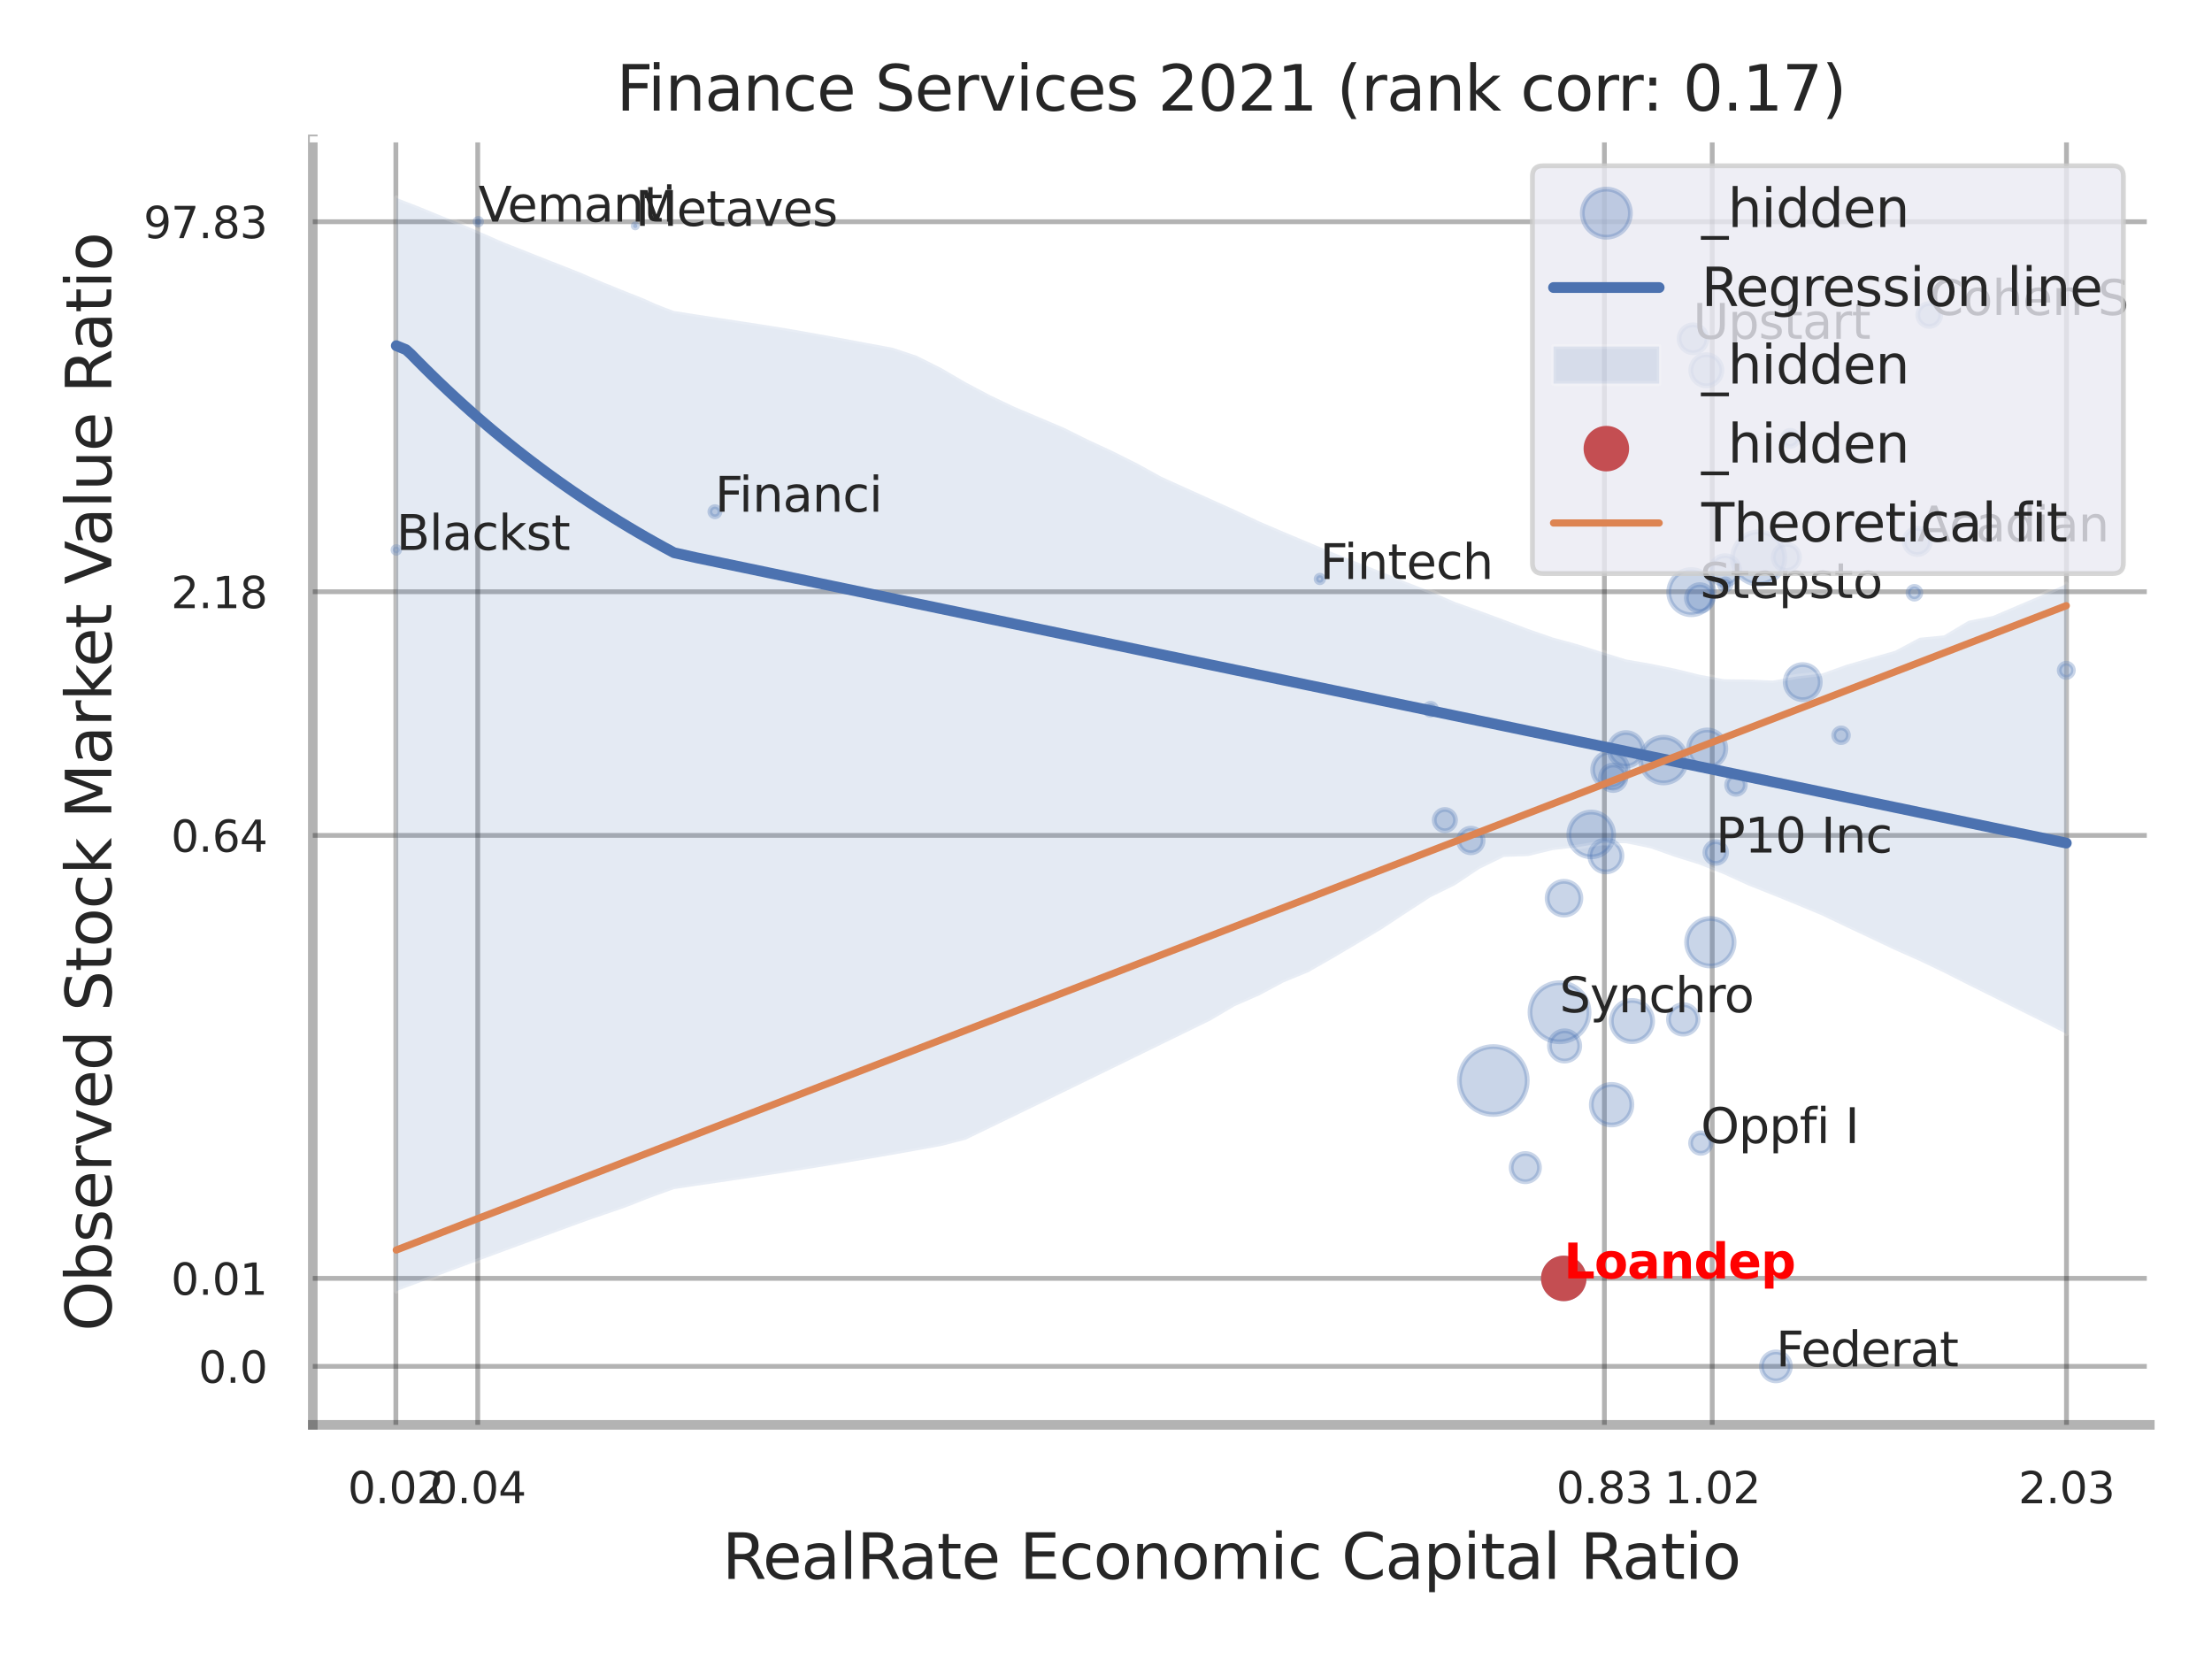 <?xml version="1.0" encoding="utf-8" standalone="no"?>
<!DOCTYPE svg PUBLIC "-//W3C//DTD SVG 1.1//EN"
  "http://www.w3.org/Graphics/SVG/1.1/DTD/svg11.dtd">
<svg xmlns:xlink="http://www.w3.org/1999/xlink" width="460.8pt" height="345.6pt" viewBox="0 0 460.8 345.6" xmlns="http://www.w3.org/2000/svg" version="1.1">
 <defs>
  <style type="text/css">*{stroke-linejoin: round; stroke-linecap: butt}</style>
 </defs>
 <g id="figure_1">
  <g id="patch_1">
   <path d="M 0 345.6 
L 460.8 345.6 
L 460.8 0 
L 0 0 
z
" style="fill: #ffffff"/>
  </g>
  <g id="axes_1">
   <g id="patch_2">
    <path d="M 65.16 296.82 
L 447.84 296.82 
L 447.84 29.04 
L 65.16 29.04 
z
" style="fill: #ffffff"/>
   </g>
   <g id="matplotlib.axis_1">
    <g id="xtick_1">
     <g id="line2d_1">
      <path d="M 82.465 296.82 
L 82.465 29.04 
" clip-path="url(#pa037476a71)" style="fill: none; stroke: #000000; stroke-opacity: 0.3; stroke-linecap: round"/>
     </g>
     <g id="text_1">
      <!-- 0.02 -->
      <g style="fill: #262626" transform="translate(72.446 313.159) scale(0.09 -0.09)">
       <defs>
        <path id="DejaVuSans-30" d="M 2034 4250 
Q 1547 4250 1301 3770 
Q 1056 3291 1056 2328 
Q 1056 1369 1301 889 
Q 1547 409 2034 409 
Q 2525 409 2770 889 
Q 3016 1369 3016 2328 
Q 3016 3291 2770 3770 
Q 2525 4250 2034 4250 
z
M 2034 4750 
Q 2819 4750 3233 4129 
Q 3647 3509 3647 2328 
Q 3647 1150 3233 529 
Q 2819 -91 2034 -91 
Q 1250 -91 836 529 
Q 422 1150 422 2328 
Q 422 3509 836 4129 
Q 1250 4750 2034 4750 
z
" transform="scale(0.016)"/>
        <path id="DejaVuSans-2e" d="M 684 794 
L 1344 794 
L 1344 0 
L 684 0 
L 684 794 
z
" transform="scale(0.016)"/>
        <path id="DejaVuSans-32" d="M 1228 531 
L 3431 531 
L 3431 0 
L 469 0 
L 469 531 
Q 828 903 1448 1529 
Q 2069 2156 2228 2338 
Q 2531 2678 2651 2914 
Q 2772 3150 2772 3378 
Q 2772 3750 2511 3984 
Q 2250 4219 1831 4219 
Q 1534 4219 1204 4116 
Q 875 4013 500 3803 
L 500 4441 
Q 881 4594 1212 4672 
Q 1544 4750 1819 4750 
Q 2544 4750 2975 4387 
Q 3406 4025 3406 3419 
Q 3406 3131 3298 2873 
Q 3191 2616 2906 2266 
Q 2828 2175 2409 1742 
Q 1991 1309 1228 531 
z
" transform="scale(0.016)"/>
       </defs>
       <use xlink:href="#DejaVuSans-30"/>
       <use xlink:href="#DejaVuSans-2e" transform="translate(63.623 0)"/>
       <use xlink:href="#DejaVuSans-30" transform="translate(95.41 0)"/>
       <use xlink:href="#DejaVuSans-32" transform="translate(159.033 0)"/>
      </g>
     </g>
    </g>
    <g id="xtick_2">
     <g id="line2d_2">
      <path d="M 99.522 296.82 
L 99.522 29.04 
" clip-path="url(#pa037476a71)" style="fill: none; stroke: #000000; stroke-opacity: 0.3; stroke-linecap: round"/>
     </g>
     <g id="text_2">
      <!-- 0.04 -->
      <g style="fill: #262626" transform="translate(89.503 313.159) scale(0.09 -0.09)">
       <defs>
        <path id="DejaVuSans-34" d="M 2419 4116 
L 825 1625 
L 2419 1625 
L 2419 4116 
z
M 2253 4666 
L 3047 4666 
L 3047 1625 
L 3713 1625 
L 3713 1100 
L 3047 1100 
L 3047 0 
L 2419 0 
L 2419 1100 
L 313 1100 
L 313 1709 
L 2253 4666 
z
" transform="scale(0.016)"/>
       </defs>
       <use xlink:href="#DejaVuSans-30"/>
       <use xlink:href="#DejaVuSans-2e" transform="translate(63.623 0)"/>
       <use xlink:href="#DejaVuSans-30" transform="translate(95.41 0)"/>
       <use xlink:href="#DejaVuSans-34" transform="translate(159.033 0)"/>
      </g>
     </g>
    </g>
    <g id="xtick_3">
     <g id="line2d_3">
      <path d="M 334.225 296.82 
L 334.225 29.04 
" clip-path="url(#pa037476a71)" style="fill: none; stroke: #000000; stroke-opacity: 0.3; stroke-linecap: round"/>
     </g>
     <g id="text_3">
      <!-- 0.83 -->
      <g style="fill: #262626" transform="translate(324.206 313.159) scale(0.09 -0.09)">
       <defs>
        <path id="DejaVuSans-38" d="M 2034 2216 
Q 1584 2216 1326 1975 
Q 1069 1734 1069 1313 
Q 1069 891 1326 650 
Q 1584 409 2034 409 
Q 2484 409 2743 651 
Q 3003 894 3003 1313 
Q 3003 1734 2745 1975 
Q 2488 2216 2034 2216 
z
M 1403 2484 
Q 997 2584 770 2862 
Q 544 3141 544 3541 
Q 544 4100 942 4425 
Q 1341 4750 2034 4750 
Q 2731 4750 3128 4425 
Q 3525 4100 3525 3541 
Q 3525 3141 3298 2862 
Q 3072 2584 2669 2484 
Q 3125 2378 3379 2068 
Q 3634 1759 3634 1313 
Q 3634 634 3220 271 
Q 2806 -91 2034 -91 
Q 1263 -91 848 271 
Q 434 634 434 1313 
Q 434 1759 690 2068 
Q 947 2378 1403 2484 
z
M 1172 3481 
Q 1172 3119 1398 2916 
Q 1625 2713 2034 2713 
Q 2441 2713 2670 2916 
Q 2900 3119 2900 3481 
Q 2900 3844 2670 4047 
Q 2441 4250 2034 4250 
Q 1625 4250 1398 4047 
Q 1172 3844 1172 3481 
z
" transform="scale(0.016)"/>
        <path id="DejaVuSans-33" d="M 2597 2516 
Q 3050 2419 3304 2112 
Q 3559 1806 3559 1356 
Q 3559 666 3084 287 
Q 2609 -91 1734 -91 
Q 1441 -91 1130 -33 
Q 819 25 488 141 
L 488 750 
Q 750 597 1062 519 
Q 1375 441 1716 441 
Q 2309 441 2620 675 
Q 2931 909 2931 1356 
Q 2931 1769 2642 2001 
Q 2353 2234 1838 2234 
L 1294 2234 
L 1294 2753 
L 1863 2753 
Q 2328 2753 2575 2939 
Q 2822 3125 2822 3475 
Q 2822 3834 2567 4026 
Q 2313 4219 1838 4219 
Q 1578 4219 1281 4162 
Q 984 4106 628 3988 
L 628 4550 
Q 988 4650 1302 4700 
Q 1616 4750 1894 4750 
Q 2613 4750 3031 4423 
Q 3450 4097 3450 3541 
Q 3450 3153 3228 2886 
Q 3006 2619 2597 2516 
z
" transform="scale(0.016)"/>
       </defs>
       <use xlink:href="#DejaVuSans-30"/>
       <use xlink:href="#DejaVuSans-2e" transform="translate(63.623 0)"/>
       <use xlink:href="#DejaVuSans-38" transform="translate(95.41 0)"/>
       <use xlink:href="#DejaVuSans-33" transform="translate(159.033 0)"/>
      </g>
     </g>
    </g>
    <g id="xtick_4">
     <g id="line2d_4">
      <path d="M 356.687 296.82 
L 356.687 29.04 
" clip-path="url(#pa037476a71)" style="fill: none; stroke: #000000; stroke-opacity: 0.3; stroke-linecap: round"/>
     </g>
     <g id="text_4">
      <!-- 1.02 -->
      <g style="fill: #262626" transform="translate(346.667 313.159) scale(0.09 -0.09)">
       <defs>
        <path id="DejaVuSans-31" d="M 794 531 
L 1825 531 
L 1825 4091 
L 703 3866 
L 703 4441 
L 1819 4666 
L 2450 4666 
L 2450 531 
L 3481 531 
L 3481 0 
L 794 0 
L 794 531 
z
" transform="scale(0.016)"/>
       </defs>
       <use xlink:href="#DejaVuSans-31"/>
       <use xlink:href="#DejaVuSans-2e" transform="translate(63.623 0)"/>
       <use xlink:href="#DejaVuSans-30" transform="translate(95.41 0)"/>
       <use xlink:href="#DejaVuSans-32" transform="translate(159.033 0)"/>
      </g>
     </g>
    </g>
    <g id="xtick_5">
     <g id="line2d_5">
      <path d="M 430.488 296.82 
L 430.488 29.04 
" clip-path="url(#pa037476a71)" style="fill: none; stroke: #000000; stroke-opacity: 0.3; stroke-linecap: round"/>
     </g>
     <g id="text_5">
      <!-- 2.03 -->
      <g style="fill: #262626" transform="translate(420.469 313.159) scale(0.09 -0.09)">
       <use xlink:href="#DejaVuSans-32"/>
       <use xlink:href="#DejaVuSans-2e" transform="translate(63.623 0)"/>
       <use xlink:href="#DejaVuSans-30" transform="translate(95.41 0)"/>
       <use xlink:href="#DejaVuSans-33" transform="translate(159.033 0)"/>
      </g>
     </g>
    </g>
    <g id="xtick_6"/>
    <g id="xtick_7"/>
    <g id="text_6">
     <!-- RealRate Economic Capital Ratio -->
     <g style="fill: #262626" transform="translate(150.446 328.908) scale(0.13 -0.13)">
      <defs>
       <path id="DejaVuSans-52" d="M 2841 2188 
Q 3044 2119 3236 1894 
Q 3428 1669 3622 1275 
L 4263 0 
L 3584 0 
L 2988 1197 
Q 2756 1666 2539 1819 
Q 2322 1972 1947 1972 
L 1259 1972 
L 1259 0 
L 628 0 
L 628 4666 
L 2053 4666 
Q 2853 4666 3247 4331 
Q 3641 3997 3641 3322 
Q 3641 2881 3436 2590 
Q 3231 2300 2841 2188 
z
M 1259 4147 
L 1259 2491 
L 2053 2491 
Q 2509 2491 2742 2702 
Q 2975 2913 2975 3322 
Q 2975 3731 2742 3939 
Q 2509 4147 2053 4147 
L 1259 4147 
z
" transform="scale(0.016)"/>
       <path id="DejaVuSans-65" d="M 3597 1894 
L 3597 1613 
L 953 1613 
Q 991 1019 1311 708 
Q 1631 397 2203 397 
Q 2534 397 2845 478 
Q 3156 559 3463 722 
L 3463 178 
Q 3153 47 2828 -22 
Q 2503 -91 2169 -91 
Q 1331 -91 842 396 
Q 353 884 353 1716 
Q 353 2575 817 3079 
Q 1281 3584 2069 3584 
Q 2775 3584 3186 3129 
Q 3597 2675 3597 1894 
z
M 3022 2063 
Q 3016 2534 2758 2815 
Q 2500 3097 2075 3097 
Q 1594 3097 1305 2825 
Q 1016 2553 972 2059 
L 3022 2063 
z
" transform="scale(0.016)"/>
       <path id="DejaVuSans-61" d="M 2194 1759 
Q 1497 1759 1228 1600 
Q 959 1441 959 1056 
Q 959 750 1161 570 
Q 1363 391 1709 391 
Q 2188 391 2477 730 
Q 2766 1069 2766 1631 
L 2766 1759 
L 2194 1759 
z
M 3341 1997 
L 3341 0 
L 2766 0 
L 2766 531 
Q 2569 213 2275 61 
Q 1981 -91 1556 -91 
Q 1019 -91 701 211 
Q 384 513 384 1019 
Q 384 1609 779 1909 
Q 1175 2209 1959 2209 
L 2766 2209 
L 2766 2266 
Q 2766 2663 2505 2880 
Q 2244 3097 1772 3097 
Q 1472 3097 1187 3025 
Q 903 2953 641 2809 
L 641 3341 
Q 956 3463 1253 3523 
Q 1550 3584 1831 3584 
Q 2591 3584 2966 3190 
Q 3341 2797 3341 1997 
z
" transform="scale(0.016)"/>
       <path id="DejaVuSans-6c" d="M 603 4863 
L 1178 4863 
L 1178 0 
L 603 0 
L 603 4863 
z
" transform="scale(0.016)"/>
       <path id="DejaVuSans-74" d="M 1172 4494 
L 1172 3500 
L 2356 3500 
L 2356 3053 
L 1172 3053 
L 1172 1153 
Q 1172 725 1289 603 
Q 1406 481 1766 481 
L 2356 481 
L 2356 0 
L 1766 0 
Q 1100 0 847 248 
Q 594 497 594 1153 
L 594 3053 
L 172 3053 
L 172 3500 
L 594 3500 
L 594 4494 
L 1172 4494 
z
" transform="scale(0.016)"/>
       <path id="DejaVuSans-20" transform="scale(0.016)"/>
       <path id="DejaVuSans-45" d="M 628 4666 
L 3578 4666 
L 3578 4134 
L 1259 4134 
L 1259 2753 
L 3481 2753 
L 3481 2222 
L 1259 2222 
L 1259 531 
L 3634 531 
L 3634 0 
L 628 0 
L 628 4666 
z
" transform="scale(0.016)"/>
       <path id="DejaVuSans-63" d="M 3122 3366 
L 3122 2828 
Q 2878 2963 2633 3030 
Q 2388 3097 2138 3097 
Q 1578 3097 1268 2742 
Q 959 2388 959 1747 
Q 959 1106 1268 751 
Q 1578 397 2138 397 
Q 2388 397 2633 464 
Q 2878 531 3122 666 
L 3122 134 
Q 2881 22 2623 -34 
Q 2366 -91 2075 -91 
Q 1284 -91 818 406 
Q 353 903 353 1747 
Q 353 2603 823 3093 
Q 1294 3584 2113 3584 
Q 2378 3584 2631 3529 
Q 2884 3475 3122 3366 
z
" transform="scale(0.016)"/>
       <path id="DejaVuSans-6f" d="M 1959 3097 
Q 1497 3097 1228 2736 
Q 959 2375 959 1747 
Q 959 1119 1226 758 
Q 1494 397 1959 397 
Q 2419 397 2687 759 
Q 2956 1122 2956 1747 
Q 2956 2369 2687 2733 
Q 2419 3097 1959 3097 
z
M 1959 3584 
Q 2709 3584 3137 3096 
Q 3566 2609 3566 1747 
Q 3566 888 3137 398 
Q 2709 -91 1959 -91 
Q 1206 -91 779 398 
Q 353 888 353 1747 
Q 353 2609 779 3096 
Q 1206 3584 1959 3584 
z
" transform="scale(0.016)"/>
       <path id="DejaVuSans-6e" d="M 3513 2113 
L 3513 0 
L 2938 0 
L 2938 2094 
Q 2938 2591 2744 2837 
Q 2550 3084 2163 3084 
Q 1697 3084 1428 2787 
Q 1159 2491 1159 1978 
L 1159 0 
L 581 0 
L 581 3500 
L 1159 3500 
L 1159 2956 
Q 1366 3272 1645 3428 
Q 1925 3584 2291 3584 
Q 2894 3584 3203 3211 
Q 3513 2838 3513 2113 
z
" transform="scale(0.016)"/>
       <path id="DejaVuSans-6d" d="M 3328 2828 
Q 3544 3216 3844 3400 
Q 4144 3584 4550 3584 
Q 5097 3584 5394 3201 
Q 5691 2819 5691 2113 
L 5691 0 
L 5113 0 
L 5113 2094 
Q 5113 2597 4934 2840 
Q 4756 3084 4391 3084 
Q 3944 3084 3684 2787 
Q 3425 2491 3425 1978 
L 3425 0 
L 2847 0 
L 2847 2094 
Q 2847 2600 2669 2842 
Q 2491 3084 2119 3084 
Q 1678 3084 1418 2786 
Q 1159 2488 1159 1978 
L 1159 0 
L 581 0 
L 581 3500 
L 1159 3500 
L 1159 2956 
Q 1356 3278 1631 3431 
Q 1906 3584 2284 3584 
Q 2666 3584 2933 3390 
Q 3200 3197 3328 2828 
z
" transform="scale(0.016)"/>
       <path id="DejaVuSans-69" d="M 603 3500 
L 1178 3500 
L 1178 0 
L 603 0 
L 603 3500 
z
M 603 4863 
L 1178 4863 
L 1178 4134 
L 603 4134 
L 603 4863 
z
" transform="scale(0.016)"/>
       <path id="DejaVuSans-43" d="M 4122 4306 
L 4122 3641 
Q 3803 3938 3442 4084 
Q 3081 4231 2675 4231 
Q 1875 4231 1450 3742 
Q 1025 3253 1025 2328 
Q 1025 1406 1450 917 
Q 1875 428 2675 428 
Q 3081 428 3442 575 
Q 3803 722 4122 1019 
L 4122 359 
Q 3791 134 3420 21 
Q 3050 -91 2638 -91 
Q 1578 -91 968 557 
Q 359 1206 359 2328 
Q 359 3453 968 4101 
Q 1578 4750 2638 4750 
Q 3056 4750 3426 4639 
Q 3797 4528 4122 4306 
z
" transform="scale(0.016)"/>
       <path id="DejaVuSans-70" d="M 1159 525 
L 1159 -1331 
L 581 -1331 
L 581 3500 
L 1159 3500 
L 1159 2969 
Q 1341 3281 1617 3432 
Q 1894 3584 2278 3584 
Q 2916 3584 3314 3078 
Q 3713 2572 3713 1747 
Q 3713 922 3314 415 
Q 2916 -91 2278 -91 
Q 1894 -91 1617 61 
Q 1341 213 1159 525 
z
M 3116 1747 
Q 3116 2381 2855 2742 
Q 2594 3103 2138 3103 
Q 1681 3103 1420 2742 
Q 1159 2381 1159 1747 
Q 1159 1113 1420 752 
Q 1681 391 2138 391 
Q 2594 391 2855 752 
Q 3116 1113 3116 1747 
z
" transform="scale(0.016)"/>
      </defs>
      <use xlink:href="#DejaVuSans-52"/>
      <use xlink:href="#DejaVuSans-65" transform="translate(64.982 0)"/>
      <use xlink:href="#DejaVuSans-61" transform="translate(126.506 0)"/>
      <use xlink:href="#DejaVuSans-6c" transform="translate(187.785 0)"/>
      <use xlink:href="#DejaVuSans-52" transform="translate(215.568 0)"/>
      <use xlink:href="#DejaVuSans-61" transform="translate(282.801 0)"/>
      <use xlink:href="#DejaVuSans-74" transform="translate(344.08 0)"/>
      <use xlink:href="#DejaVuSans-65" transform="translate(383.289 0)"/>
      <use xlink:href="#DejaVuSans-20" transform="translate(444.812 0)"/>
      <use xlink:href="#DejaVuSans-45" transform="translate(476.6 0)"/>
      <use xlink:href="#DejaVuSans-63" transform="translate(539.783 0)"/>
      <use xlink:href="#DejaVuSans-6f" transform="translate(594.764 0)"/>
      <use xlink:href="#DejaVuSans-6e" transform="translate(655.945 0)"/>
      <use xlink:href="#DejaVuSans-6f" transform="translate(719.324 0)"/>
      <use xlink:href="#DejaVuSans-6d" transform="translate(780.506 0)"/>
      <use xlink:href="#DejaVuSans-69" transform="translate(877.918 0)"/>
      <use xlink:href="#DejaVuSans-63" transform="translate(905.701 0)"/>
      <use xlink:href="#DejaVuSans-20" transform="translate(960.682 0)"/>
      <use xlink:href="#DejaVuSans-43" transform="translate(992.469 0)"/>
      <use xlink:href="#DejaVuSans-61" transform="translate(1062.293 0)"/>
      <use xlink:href="#DejaVuSans-70" transform="translate(1123.572 0)"/>
      <use xlink:href="#DejaVuSans-69" transform="translate(1187.049 0)"/>
      <use xlink:href="#DejaVuSans-74" transform="translate(1214.832 0)"/>
      <use xlink:href="#DejaVuSans-61" transform="translate(1254.041 0)"/>
      <use xlink:href="#DejaVuSans-6c" transform="translate(1315.32 0)"/>
      <use xlink:href="#DejaVuSans-20" transform="translate(1343.104 0)"/>
      <use xlink:href="#DejaVuSans-52" transform="translate(1374.891 0)"/>
      <use xlink:href="#DejaVuSans-61" transform="translate(1442.123 0)"/>
      <use xlink:href="#DejaVuSans-74" transform="translate(1503.402 0)"/>
      <use xlink:href="#DejaVuSans-69" transform="translate(1542.611 0)"/>
      <use xlink:href="#DejaVuSans-6f" transform="translate(1570.395 0)"/>
     </g>
    </g>
   </g>
   <g id="matplotlib.axis_2">
    <g id="ytick_1">
     <g id="line2d_6">
      <path d="M 65.16 284.635 
L 447.84 284.635 
" clip-path="url(#pa037476a71)" style="fill: none; stroke: #000000; stroke-opacity: 0.3; stroke-linecap: round"/>
     </g>
     <g id="text_7">
      <!-- 0.0 -->
      <g style="fill: #262626" transform="translate(41.347 288.054) scale(0.09 -0.09)">
       <use xlink:href="#DejaVuSans-30"/>
       <use xlink:href="#DejaVuSans-2e" transform="translate(63.623 0)"/>
       <use xlink:href="#DejaVuSans-30" transform="translate(95.41 0)"/>
      </g>
     </g>
    </g>
    <g id="ytick_2">
     <g id="line2d_7">
      <path d="M 65.16 266.304 
L 447.84 266.304 
" clip-path="url(#pa037476a71)" style="fill: none; stroke: #000000; stroke-opacity: 0.3; stroke-linecap: round"/>
     </g>
     <g id="text_8">
      <!-- 0.01 -->
      <g style="fill: #262626" transform="translate(35.621 269.724) scale(0.09 -0.09)">
       <use xlink:href="#DejaVuSans-30"/>
       <use xlink:href="#DejaVuSans-2e" transform="translate(63.623 0)"/>
       <use xlink:href="#DejaVuSans-30" transform="translate(95.41 0)"/>
       <use xlink:href="#DejaVuSans-31" transform="translate(159.033 0)"/>
      </g>
     </g>
    </g>
    <g id="ytick_3">
     <g id="line2d_8">
      <path d="M 65.16 174.028 
L 447.84 174.028 
" clip-path="url(#pa037476a71)" style="fill: none; stroke: #000000; stroke-opacity: 0.3; stroke-linecap: round"/>
     </g>
     <g id="text_9">
      <!-- 0.64 -->
      <g style="fill: #262626" transform="translate(35.621 177.448) scale(0.09 -0.09)">
       <defs>
        <path id="DejaVuSans-36" d="M 2113 2584 
Q 1688 2584 1439 2293 
Q 1191 2003 1191 1497 
Q 1191 994 1439 701 
Q 1688 409 2113 409 
Q 2538 409 2786 701 
Q 3034 994 3034 1497 
Q 3034 2003 2786 2293 
Q 2538 2584 2113 2584 
z
M 3366 4563 
L 3366 3988 
Q 3128 4100 2886 4159 
Q 2644 4219 2406 4219 
Q 1781 4219 1451 3797 
Q 1122 3375 1075 2522 
Q 1259 2794 1537 2939 
Q 1816 3084 2150 3084 
Q 2853 3084 3261 2657 
Q 3669 2231 3669 1497 
Q 3669 778 3244 343 
Q 2819 -91 2113 -91 
Q 1303 -91 875 529 
Q 447 1150 447 2328 
Q 447 3434 972 4092 
Q 1497 4750 2381 4750 
Q 2619 4750 2861 4703 
Q 3103 4656 3366 4563 
z
" transform="scale(0.016)"/>
       </defs>
       <use xlink:href="#DejaVuSans-30"/>
       <use xlink:href="#DejaVuSans-2e" transform="translate(63.623 0)"/>
       <use xlink:href="#DejaVuSans-36" transform="translate(95.41 0)"/>
       <use xlink:href="#DejaVuSans-34" transform="translate(159.033 0)"/>
      </g>
     </g>
    </g>
    <g id="ytick_4">
     <g id="line2d_9">
      <path d="M 65.16 123.268 
L 447.84 123.268 
" clip-path="url(#pa037476a71)" style="fill: none; stroke: #000000; stroke-opacity: 0.3; stroke-linecap: round"/>
     </g>
     <g id="text_10">
      <!-- 2.18 -->
      <g style="fill: #262626" transform="translate(35.621 126.687) scale(0.09 -0.09)">
       <use xlink:href="#DejaVuSans-32"/>
       <use xlink:href="#DejaVuSans-2e" transform="translate(63.623 0)"/>
       <use xlink:href="#DejaVuSans-31" transform="translate(95.41 0)"/>
       <use xlink:href="#DejaVuSans-38" transform="translate(159.033 0)"/>
      </g>
     </g>
    </g>
    <g id="ytick_5">
     <g id="line2d_10">
      <path d="M 65.16 46.191 
L 447.84 46.191 
" clip-path="url(#pa037476a71)" style="fill: none; stroke: #000000; stroke-opacity: 0.3; stroke-linecap: round"/>
     </g>
     <g id="text_11">
      <!-- 97.83 -->
      <g style="fill: #262626" transform="translate(29.895 49.61) scale(0.09 -0.09)">
       <defs>
        <path id="DejaVuSans-39" d="M 703 97 
L 703 672 
Q 941 559 1184 500 
Q 1428 441 1663 441 
Q 2288 441 2617 861 
Q 2947 1281 2994 2138 
Q 2813 1869 2534 1725 
Q 2256 1581 1919 1581 
Q 1219 1581 811 2004 
Q 403 2428 403 3163 
Q 403 3881 828 4315 
Q 1253 4750 1959 4750 
Q 2769 4750 3195 4129 
Q 3622 3509 3622 2328 
Q 3622 1225 3098 567 
Q 2575 -91 1691 -91 
Q 1453 -91 1209 -44 
Q 966 3 703 97 
z
M 1959 2075 
Q 2384 2075 2632 2365 
Q 2881 2656 2881 3163 
Q 2881 3666 2632 3958 
Q 2384 4250 1959 4250 
Q 1534 4250 1286 3958 
Q 1038 3666 1038 3163 
Q 1038 2656 1286 2365 
Q 1534 2075 1959 2075 
z
" transform="scale(0.016)"/>
        <path id="DejaVuSans-37" d="M 525 4666 
L 3525 4666 
L 3525 4397 
L 1831 0 
L 1172 0 
L 2766 4134 
L 525 4134 
L 525 4666 
z
" transform="scale(0.016)"/>
       </defs>
       <use xlink:href="#DejaVuSans-39"/>
       <use xlink:href="#DejaVuSans-37" transform="translate(63.623 0)"/>
       <use xlink:href="#DejaVuSans-2e" transform="translate(127.246 0)"/>
       <use xlink:href="#DejaVuSans-38" transform="translate(159.033 0)"/>
       <use xlink:href="#DejaVuSans-33" transform="translate(222.656 0)"/>
      </g>
     </g>
    </g>
    <g id="ytick_6"/>
    <g id="ytick_7"/>
    <g id="ytick_8"/>
    <g id="ytick_9"/>
    <g id="text_12">
     <!-- Observed Stock Market Value Ratio -->
     <g style="fill: #262626" transform="translate(23.191 277.332) rotate(-90) scale(0.13 -0.13)">
      <defs>
       <path id="DejaVuSans-4f" d="M 2522 4238 
Q 1834 4238 1429 3725 
Q 1025 3213 1025 2328 
Q 1025 1447 1429 934 
Q 1834 422 2522 422 
Q 3209 422 3611 934 
Q 4013 1447 4013 2328 
Q 4013 3213 3611 3725 
Q 3209 4238 2522 4238 
z
M 2522 4750 
Q 3503 4750 4090 4092 
Q 4678 3434 4678 2328 
Q 4678 1225 4090 567 
Q 3503 -91 2522 -91 
Q 1538 -91 948 565 
Q 359 1222 359 2328 
Q 359 3434 948 4092 
Q 1538 4750 2522 4750 
z
" transform="scale(0.016)"/>
       <path id="DejaVuSans-62" d="M 3116 1747 
Q 3116 2381 2855 2742 
Q 2594 3103 2138 3103 
Q 1681 3103 1420 2742 
Q 1159 2381 1159 1747 
Q 1159 1113 1420 752 
Q 1681 391 2138 391 
Q 2594 391 2855 752 
Q 3116 1113 3116 1747 
z
M 1159 2969 
Q 1341 3281 1617 3432 
Q 1894 3584 2278 3584 
Q 2916 3584 3314 3078 
Q 3713 2572 3713 1747 
Q 3713 922 3314 415 
Q 2916 -91 2278 -91 
Q 1894 -91 1617 61 
Q 1341 213 1159 525 
L 1159 0 
L 581 0 
L 581 4863 
L 1159 4863 
L 1159 2969 
z
" transform="scale(0.016)"/>
       <path id="DejaVuSans-73" d="M 2834 3397 
L 2834 2853 
Q 2591 2978 2328 3040 
Q 2066 3103 1784 3103 
Q 1356 3103 1142 2972 
Q 928 2841 928 2578 
Q 928 2378 1081 2264 
Q 1234 2150 1697 2047 
L 1894 2003 
Q 2506 1872 2764 1633 
Q 3022 1394 3022 966 
Q 3022 478 2636 193 
Q 2250 -91 1575 -91 
Q 1294 -91 989 -36 
Q 684 19 347 128 
L 347 722 
Q 666 556 975 473 
Q 1284 391 1588 391 
Q 1994 391 2212 530 
Q 2431 669 2431 922 
Q 2431 1156 2273 1281 
Q 2116 1406 1581 1522 
L 1381 1569 
Q 847 1681 609 1914 
Q 372 2147 372 2553 
Q 372 3047 722 3315 
Q 1072 3584 1716 3584 
Q 2034 3584 2315 3537 
Q 2597 3491 2834 3397 
z
" transform="scale(0.016)"/>
       <path id="DejaVuSans-72" d="M 2631 2963 
Q 2534 3019 2420 3045 
Q 2306 3072 2169 3072 
Q 1681 3072 1420 2755 
Q 1159 2438 1159 1844 
L 1159 0 
L 581 0 
L 581 3500 
L 1159 3500 
L 1159 2956 
Q 1341 3275 1631 3429 
Q 1922 3584 2338 3584 
Q 2397 3584 2469 3576 
Q 2541 3569 2628 3553 
L 2631 2963 
z
" transform="scale(0.016)"/>
       <path id="DejaVuSans-76" d="M 191 3500 
L 800 3500 
L 1894 563 
L 2988 3500 
L 3597 3500 
L 2284 0 
L 1503 0 
L 191 3500 
z
" transform="scale(0.016)"/>
       <path id="DejaVuSans-64" d="M 2906 2969 
L 2906 4863 
L 3481 4863 
L 3481 0 
L 2906 0 
L 2906 525 
Q 2725 213 2448 61 
Q 2172 -91 1784 -91 
Q 1150 -91 751 415 
Q 353 922 353 1747 
Q 353 2572 751 3078 
Q 1150 3584 1784 3584 
Q 2172 3584 2448 3432 
Q 2725 3281 2906 2969 
z
M 947 1747 
Q 947 1113 1208 752 
Q 1469 391 1925 391 
Q 2381 391 2643 752 
Q 2906 1113 2906 1747 
Q 2906 2381 2643 2742 
Q 2381 3103 1925 3103 
Q 1469 3103 1208 2742 
Q 947 2381 947 1747 
z
" transform="scale(0.016)"/>
       <path id="DejaVuSans-53" d="M 3425 4513 
L 3425 3897 
Q 3066 4069 2747 4153 
Q 2428 4238 2131 4238 
Q 1616 4238 1336 4038 
Q 1056 3838 1056 3469 
Q 1056 3159 1242 3001 
Q 1428 2844 1947 2747 
L 2328 2669 
Q 3034 2534 3370 2195 
Q 3706 1856 3706 1288 
Q 3706 609 3251 259 
Q 2797 -91 1919 -91 
Q 1588 -91 1214 -16 
Q 841 59 441 206 
L 441 856 
Q 825 641 1194 531 
Q 1563 422 1919 422 
Q 2459 422 2753 634 
Q 3047 847 3047 1241 
Q 3047 1584 2836 1778 
Q 2625 1972 2144 2069 
L 1759 2144 
Q 1053 2284 737 2584 
Q 422 2884 422 3419 
Q 422 4038 858 4394 
Q 1294 4750 2059 4750 
Q 2388 4750 2728 4690 
Q 3069 4631 3425 4513 
z
" transform="scale(0.016)"/>
       <path id="DejaVuSans-6b" d="M 581 4863 
L 1159 4863 
L 1159 1991 
L 2875 3500 
L 3609 3500 
L 1753 1863 
L 3688 0 
L 2938 0 
L 1159 1709 
L 1159 0 
L 581 0 
L 581 4863 
z
" transform="scale(0.016)"/>
       <path id="DejaVuSans-4d" d="M 628 4666 
L 1569 4666 
L 2759 1491 
L 3956 4666 
L 4897 4666 
L 4897 0 
L 4281 0 
L 4281 4097 
L 3078 897 
L 2444 897 
L 1241 4097 
L 1241 0 
L 628 0 
L 628 4666 
z
" transform="scale(0.016)"/>
       <path id="DejaVuSans-56" d="M 1831 0 
L 50 4666 
L 709 4666 
L 2188 738 
L 3669 4666 
L 4325 4666 
L 2547 0 
L 1831 0 
z
" transform="scale(0.016)"/>
       <path id="DejaVuSans-75" d="M 544 1381 
L 544 3500 
L 1119 3500 
L 1119 1403 
Q 1119 906 1312 657 
Q 1506 409 1894 409 
Q 2359 409 2629 706 
Q 2900 1003 2900 1516 
L 2900 3500 
L 3475 3500 
L 3475 0 
L 2900 0 
L 2900 538 
Q 2691 219 2414 64 
Q 2138 -91 1772 -91 
Q 1169 -91 856 284 
Q 544 659 544 1381 
z
M 1991 3584 
L 1991 3584 
z
" transform="scale(0.016)"/>
      </defs>
      <use xlink:href="#DejaVuSans-4f"/>
      <use xlink:href="#DejaVuSans-62" transform="translate(78.711 0)"/>
      <use xlink:href="#DejaVuSans-73" transform="translate(142.188 0)"/>
      <use xlink:href="#DejaVuSans-65" transform="translate(194.287 0)"/>
      <use xlink:href="#DejaVuSans-72" transform="translate(255.811 0)"/>
      <use xlink:href="#DejaVuSans-76" transform="translate(296.924 0)"/>
      <use xlink:href="#DejaVuSans-65" transform="translate(356.104 0)"/>
      <use xlink:href="#DejaVuSans-64" transform="translate(417.627 0)"/>
      <use xlink:href="#DejaVuSans-20" transform="translate(481.104 0)"/>
      <use xlink:href="#DejaVuSans-53" transform="translate(512.891 0)"/>
      <use xlink:href="#DejaVuSans-74" transform="translate(576.367 0)"/>
      <use xlink:href="#DejaVuSans-6f" transform="translate(615.576 0)"/>
      <use xlink:href="#DejaVuSans-63" transform="translate(676.758 0)"/>
      <use xlink:href="#DejaVuSans-6b" transform="translate(731.738 0)"/>
      <use xlink:href="#DejaVuSans-20" transform="translate(789.648 0)"/>
      <use xlink:href="#DejaVuSans-4d" transform="translate(821.436 0)"/>
      <use xlink:href="#DejaVuSans-61" transform="translate(907.715 0)"/>
      <use xlink:href="#DejaVuSans-72" transform="translate(968.994 0)"/>
      <use xlink:href="#DejaVuSans-6b" transform="translate(1010.107 0)"/>
      <use xlink:href="#DejaVuSans-65" transform="translate(1064.393 0)"/>
      <use xlink:href="#DejaVuSans-74" transform="translate(1125.916 0)"/>
      <use xlink:href="#DejaVuSans-20" transform="translate(1165.125 0)"/>
      <use xlink:href="#DejaVuSans-56" transform="translate(1196.912 0)"/>
      <use xlink:href="#DejaVuSans-61" transform="translate(1257.57 0)"/>
      <use xlink:href="#DejaVuSans-6c" transform="translate(1318.85 0)"/>
      <use xlink:href="#DejaVuSans-75" transform="translate(1346.633 0)"/>
      <use xlink:href="#DejaVuSans-65" transform="translate(1410.012 0)"/>
      <use xlink:href="#DejaVuSans-20" transform="translate(1471.535 0)"/>
      <use xlink:href="#DejaVuSans-52" transform="translate(1503.322 0)"/>
      <use xlink:href="#DejaVuSans-61" transform="translate(1570.555 0)"/>
      <use xlink:href="#DejaVuSans-74" transform="translate(1631.834 0)"/>
      <use xlink:href="#DejaVuSans-69" transform="translate(1671.043 0)"/>
      <use xlink:href="#DejaVuSans-6f" transform="translate(1698.826 0)"/>
     </g>
    </g>
   </g>
   <g id="PathCollection_1">
    <path d="M 372.958 92.994 
C 373.403 92.994 373.83 92.817 374.144 92.502 
C 374.459 92.188 374.635 91.761 374.635 91.317 
C 374.635 90.872 374.459 90.445 374.144 90.131 
C 373.83 89.816 373.403 89.64 372.958 89.64 
C 372.514 89.64 372.087 89.816 371.772 90.131 
C 371.458 90.445 371.281 90.872 371.281 91.317 
C 371.281 91.761 371.458 92.188 371.772 92.502 
C 372.087 92.817 372.514 92.994 372.958 92.994 
z
" clip-path="url(#pa037476a71)" style="fill: #4c72b0; fill-opacity: 0.3; stroke: #4c72b0; stroke-opacity: 0.3"/>
    <path d="M 430.445 141.113 
C 430.837 141.113 431.212 140.958 431.489 140.681 
C 431.765 140.404 431.921 140.029 431.921 139.638 
C 431.921 139.246 431.765 138.871 431.489 138.594 
C 431.212 138.318 430.837 138.162 430.445 138.162 
C 430.054 138.162 429.679 138.318 429.402 138.594 
C 429.126 138.871 428.97 139.246 428.97 139.638 
C 428.97 140.029 429.126 140.404 429.402 140.681 
C 429.679 140.958 430.054 141.113 430.445 141.113 
z
" clip-path="url(#pa037476a71)" style="fill: #4c72b0; fill-opacity: 0.3; stroke: #4c72b0; stroke-opacity: 0.3"/>
    <path d="M 311.084 232.162 
C 312.959 232.162 314.758 231.417 316.084 230.091 
C 317.41 228.765 318.155 226.966 318.155 225.091 
C 318.155 223.215 317.41 221.417 316.084 220.091 
C 314.758 218.765 312.959 218.02 311.084 218.02 
C 309.208 218.02 307.41 218.765 306.084 220.091 
C 304.758 221.417 304.013 223.215 304.013 225.091 
C 304.013 226.966 304.758 228.765 306.084 230.091 
C 307.41 231.417 309.208 232.162 311.084 232.162 
z
" clip-path="url(#pa037476a71)" style="fill: #4c72b0; fill-opacity: 0.3; stroke: #4c72b0; stroke-opacity: 0.3"/>
    <path d="M 334.535 181.638 
C 335.421 181.638 336.27 181.286 336.896 180.66 
C 337.522 180.034 337.874 179.185 337.874 178.3 
C 337.874 177.415 337.522 176.565 336.896 175.939 
C 336.27 175.313 335.421 174.962 334.535 174.962 
C 333.65 174.962 332.801 175.313 332.175 175.939 
C 331.549 176.565 331.197 177.415 331.197 178.3 
C 331.197 179.185 331.549 180.034 332.175 180.66 
C 332.801 181.286 333.65 181.638 334.535 181.638 
z
" clip-path="url(#pa037476a71)" style="fill: #4c72b0; fill-opacity: 0.3; stroke: #4c72b0; stroke-opacity: 0.3"/>
    <path d="M 317.755 246.179 
C 318.535 246.179 319.283 245.869 319.834 245.318 
C 320.386 244.766 320.696 244.018 320.696 243.238 
C 320.696 242.458 320.386 241.71 319.834 241.158 
C 319.283 240.607 318.535 240.297 317.755 240.297 
C 316.975 240.297 316.227 240.607 315.675 241.158 
C 315.124 241.71 314.814 242.458 314.814 243.238 
C 314.814 244.018 315.124 244.766 315.675 245.318 
C 316.227 245.869 316.975 246.179 317.755 246.179 
z
" clip-path="url(#pa037476a71)" style="fill: #4c72b0; fill-opacity: 0.3; stroke: #4c72b0; stroke-opacity: 0.3"/>
    <path d="M 356.299 201.237 
C 357.611 201.237 358.87 200.715 359.797 199.788 
C 360.725 198.86 361.246 197.602 361.246 196.29 
C 361.246 194.978 360.725 193.72 359.797 192.792 
C 358.87 191.865 357.611 191.343 356.299 191.343 
C 354.988 191.343 353.729 191.865 352.802 192.792 
C 351.874 193.72 351.353 194.978 351.353 196.29 
C 351.353 197.602 351.874 198.86 352.802 199.788 
C 353.729 200.715 354.988 201.237 356.299 201.237 
z
" clip-path="url(#pa037476a71)" style="fill: #4c72b0; fill-opacity: 0.3; stroke: #4c72b0; stroke-opacity: 0.3"/>
    <path d="M 132.336 47.491 
C 132.451 47.491 132.562 47.445 132.643 47.364 
C 132.725 47.282 132.771 47.172 132.771 47.056 
C 132.771 46.941 132.725 46.831 132.643 46.749 
C 132.562 46.668 132.451 46.622 132.336 46.622 
C 132.221 46.622 132.11 46.668 132.029 46.749 
C 131.947 46.831 131.902 46.941 131.902 47.056 
C 131.902 47.172 131.947 47.282 132.029 47.364 
C 132.11 47.445 132.221 47.491 132.336 47.491 
z
" clip-path="url(#pa037476a71)" style="fill: #4c72b0; fill-opacity: 0.3; stroke: #4c72b0; stroke-opacity: 0.3"/>
    <path d="M 339.976 217.001 
C 341.116 217.001 342.209 216.549 343.015 215.743 
C 343.821 214.937 344.274 213.844 344.274 212.704 
C 344.274 211.564 343.821 210.471 343.015 209.665 
C 342.209 208.859 341.116 208.407 339.976 208.407 
C 338.837 208.407 337.744 208.859 336.938 209.665 
C 336.132 210.471 335.679 211.564 335.679 212.704 
C 335.679 213.844 336.132 214.937 336.938 215.743 
C 337.744 216.549 338.837 217.001 339.976 217.001 
z
" clip-path="url(#pa037476a71)" style="fill: #4c72b0; fill-opacity: 0.3; stroke: #4c72b0; stroke-opacity: 0.3"/>
    <path d="M 355.642 159.819 
C 356.669 159.819 357.655 159.411 358.382 158.684 
C 359.108 157.957 359.517 156.972 359.517 155.944 
C 359.517 154.916 359.108 153.931 358.382 153.204 
C 357.655 152.477 356.669 152.069 355.642 152.069 
C 354.614 152.069 353.628 152.477 352.902 153.204 
C 352.175 153.931 351.767 154.916 351.767 155.944 
C 351.767 156.972 352.175 157.957 352.902 158.684 
C 353.628 159.411 354.614 159.819 355.642 159.819 
z
" clip-path="url(#pa037476a71)" style="fill: #4c72b0; fill-opacity: 0.3; stroke: #4c72b0; stroke-opacity: 0.3"/>
    <path d="M 369.953 287.661 
C 370.752 287.661 371.518 287.343 372.083 286.778 
C 372.648 286.213 372.965 285.447 372.965 284.648 
C 372.965 283.849 372.648 283.083 372.083 282.518 
C 371.518 281.953 370.752 281.636 369.953 281.636 
C 369.154 281.636 368.387 281.953 367.822 282.518 
C 367.258 283.083 366.94 283.849 366.94 284.648 
C 366.94 285.447 367.258 286.213 367.822 286.778 
C 368.387 287.343 369.154 287.661 369.953 287.661 
z
" clip-path="url(#pa037476a71)" style="fill: #4c72b0; fill-opacity: 0.3; stroke: #4c72b0; stroke-opacity: 0.3"/>
    <path d="M 383.526 154.704 
C 383.933 154.704 384.323 154.543 384.61 154.255 
C 384.898 153.967 385.06 153.577 385.06 153.17 
C 385.06 152.764 384.898 152.373 384.61 152.086 
C 384.323 151.798 383.933 151.637 383.526 151.637 
C 383.119 151.637 382.729 151.798 382.441 152.086 
C 382.154 152.373 381.992 152.764 381.992 153.17 
C 381.992 153.577 382.154 153.967 382.441 154.255 
C 382.729 154.543 383.119 154.704 383.526 154.704 
z
" clip-path="url(#pa037476a71)" style="fill: #4c72b0; fill-opacity: 0.3; stroke: #4c72b0; stroke-opacity: 0.3"/>
    <path d="M 331.48 178.496 
C 332.717 178.496 333.903 178.004 334.778 177.129 
C 335.652 176.255 336.144 175.068 336.144 173.831 
C 336.144 172.594 335.652 171.408 334.778 170.533 
C 333.903 169.659 332.717 169.167 331.48 169.167 
C 330.243 169.167 329.056 169.659 328.182 170.533 
C 327.307 171.408 326.815 172.594 326.815 173.831 
C 326.815 175.068 327.307 176.255 328.182 177.129 
C 329.056 178.004 330.243 178.496 331.48 178.496 
z
" clip-path="url(#pa037476a71)" style="fill: #4c72b0; fill-opacity: 0.3; stroke: #4c72b0; stroke-opacity: 0.3"/>
    <path d="M 375.541 145.752 
C 376.51 145.752 377.439 145.368 378.124 144.683 
C 378.808 143.998 379.193 143.069 379.193 142.101 
C 379.193 141.132 378.808 140.203 378.124 139.518 
C 377.439 138.833 376.51 138.449 375.541 138.449 
C 374.573 138.449 373.644 138.833 372.959 139.518 
C 372.274 140.203 371.89 141.132 371.89 142.101 
C 371.89 143.069 372.274 143.998 372.959 144.683 
C 373.644 145.368 374.573 145.752 375.541 145.752 
z
" clip-path="url(#pa037476a71)" style="fill: #4c72b0; fill-opacity: 0.3; stroke: #4c72b0; stroke-opacity: 0.3"/>
    <path d="M 401.901 68.002 
C 402.536 68.002 403.144 67.751 403.592 67.302 
C 404.041 66.854 404.293 66.245 404.293 65.611 
C 404.293 64.977 404.041 64.368 403.592 63.92 
C 403.144 63.471 402.536 63.219 401.901 63.219 
C 401.267 63.219 400.659 63.471 400.21 63.92 
C 399.762 64.368 399.51 64.977 399.51 65.611 
C 399.51 66.245 399.762 66.854 400.21 67.302 
C 400.659 67.751 401.267 68.002 401.901 68.002 
z
" clip-path="url(#pa037476a71)" style="fill: #4c72b0; fill-opacity: 0.3; stroke: #4c72b0; stroke-opacity: 0.3"/>
    <path d="M 355.464 80.375 
C 356.324 80.375 357.149 80.034 357.757 79.425 
C 358.365 78.817 358.707 77.992 358.707 77.132 
C 358.707 76.272 358.365 75.447 357.757 74.839 
C 357.149 74.231 356.324 73.889 355.464 73.889 
C 354.604 73.889 353.779 74.231 353.171 74.839 
C 352.563 75.447 352.221 76.272 352.221 77.132 
C 352.221 77.992 352.563 78.817 353.171 79.425 
C 353.779 80.034 354.604 80.375 355.464 80.375 
z
" clip-path="url(#pa037476a71)" style="fill: #4c72b0; fill-opacity: 0.3; stroke: #4c72b0; stroke-opacity: 0.3"/>
    <path d="M 148.933 107.651 
C 149.213 107.651 149.481 107.54 149.678 107.342 
C 149.876 107.144 149.987 106.876 149.987 106.597 
C 149.987 106.317 149.876 106.049 149.678 105.851 
C 149.481 105.654 149.213 105.542 148.933 105.542 
C 148.654 105.542 148.385 105.654 148.188 105.851 
C 147.99 106.049 147.879 106.317 147.879 106.597 
C 147.879 106.876 147.99 107.144 148.188 107.342 
C 148.385 107.54 148.654 107.651 148.933 107.651 
z
" clip-path="url(#pa037476a71)" style="fill: #4c72b0; fill-opacity: 0.3; stroke: #4c72b0; stroke-opacity: 0.3"/>
    <path d="M 325.814 190.624 
C 326.746 190.624 327.639 190.254 328.298 189.595 
C 328.957 188.936 329.327 188.042 329.327 187.111 
C 329.327 186.179 328.957 185.285 328.298 184.626 
C 327.639 183.968 326.746 183.598 325.814 183.598 
C 324.882 183.598 323.989 183.968 323.33 184.626 
C 322.671 185.285 322.301 186.179 322.301 187.111 
C 322.301 188.042 322.671 188.936 323.33 189.595 
C 323.989 190.254 324.882 190.624 325.814 190.624 
z
" clip-path="url(#pa037476a71)" style="fill: #4c72b0; fill-opacity: 0.3; stroke: #4c72b0; stroke-opacity: 0.3"/>
    <path d="M 366.359 121.695 
C 367.804 121.695 369.191 121.121 370.213 120.099 
C 371.235 119.077 371.809 117.69 371.809 116.245 
C 371.809 114.8 371.235 113.413 370.213 112.391 
C 369.191 111.369 367.804 110.795 366.359 110.795 
C 364.914 110.795 363.527 111.369 362.505 112.391 
C 361.483 113.413 360.909 114.8 360.909 116.245 
C 360.909 117.69 361.483 119.077 362.505 120.099 
C 363.527 121.121 364.914 121.695 366.359 121.695 
z
" clip-path="url(#pa037476a71)" style="fill: #4c72b0; fill-opacity: 0.3; stroke: #4c72b0; stroke-opacity: 0.3"/>
    <path d="M 335.724 234.352 
C 336.844 234.352 337.919 233.907 338.711 233.115 
C 339.503 232.322 339.948 231.248 339.948 230.128 
C 339.948 229.007 339.503 227.933 338.711 227.14 
C 337.919 226.348 336.844 225.903 335.724 225.903 
C 334.603 225.903 333.529 226.348 332.737 227.14 
C 331.944 227.933 331.499 229.007 331.499 230.128 
C 331.499 231.248 331.944 232.322 332.737 233.115 
C 333.529 233.907 334.603 234.352 335.724 234.352 
z
" clip-path="url(#pa037476a71)" style="fill: #4c72b0; fill-opacity: 0.3; stroke: #4c72b0; stroke-opacity: 0.3"/>
    <path d="M 359.403 122.971 
C 359.719 122.971 360.022 122.846 360.245 122.623 
C 360.468 122.399 360.594 122.097 360.594 121.781 
C 360.594 121.465 360.468 121.162 360.245 120.939 
C 360.022 120.716 359.719 120.59 359.403 120.59 
C 359.088 120.59 358.785 120.716 358.562 120.939 
C 358.338 121.162 358.213 121.465 358.213 121.781 
C 358.213 122.097 358.338 122.399 358.562 122.623 
C 358.785 122.846 359.088 122.971 359.403 122.971 
z
" clip-path="url(#pa037476a71)" style="fill: #4c72b0; fill-opacity: 0.3; stroke: #4c72b0; stroke-opacity: 0.3"/>
    <path d="M 82.555 115.263 
C 82.742 115.263 82.921 115.188 83.054 115.056 
C 83.186 114.924 83.26 114.744 83.26 114.557 
C 83.26 114.37 83.186 114.19 83.054 114.058 
C 82.921 113.925 82.742 113.851 82.555 113.851 
C 82.367 113.851 82.188 113.925 82.056 114.058 
C 81.923 114.19 81.849 114.37 81.849 114.557 
C 81.849 114.744 81.923 114.924 82.056 115.056 
C 82.188 115.188 82.367 115.263 82.555 115.263 
z
" clip-path="url(#pa037476a71)" style="fill: #4c72b0; fill-opacity: 0.3; stroke: #4c72b0; stroke-opacity: 0.3"/>
    <path d="M 338.713 159.614 
C 339.643 159.614 340.534 159.245 341.191 158.588 
C 341.848 157.931 342.217 157.039 342.217 156.11 
C 342.217 155.181 341.848 154.289 341.191 153.632 
C 340.534 152.975 339.643 152.606 338.713 152.606 
C 337.784 152.606 336.893 152.975 336.236 153.632 
C 335.578 154.289 335.209 155.181 335.209 156.11 
C 335.209 157.039 335.578 157.931 336.236 158.588 
C 336.893 159.245 337.784 159.614 338.713 159.614 
z
" clip-path="url(#pa037476a71)" style="fill: #4c72b0; fill-opacity: 0.3; stroke: #4c72b0; stroke-opacity: 0.3"/>
    <path d="M 346.55 163.099 
C 347.813 163.099 349.025 162.597 349.918 161.704 
C 350.811 160.811 351.313 159.599 351.313 158.336 
C 351.313 157.073 350.811 155.862 349.918 154.969 
C 349.025 154.076 347.813 153.574 346.55 153.574 
C 345.287 153.574 344.076 154.076 343.183 154.969 
C 342.289 155.862 341.788 157.073 341.788 158.336 
C 341.788 159.599 342.289 160.811 343.183 161.704 
C 344.076 162.597 345.287 163.099 346.55 163.099 
z
" clip-path="url(#pa037476a71)" style="fill: #4c72b0; fill-opacity: 0.3; stroke: #4c72b0; stroke-opacity: 0.3"/>
    <path d="M 325.936 221.033 
C 326.771 221.033 327.572 220.701 328.162 220.111 
C 328.753 219.52 329.085 218.719 329.085 217.884 
C 329.085 217.049 328.753 216.248 328.162 215.658 
C 327.572 215.067 326.771 214.735 325.936 214.735 
C 325.101 214.735 324.3 215.067 323.71 215.658 
C 323.119 216.248 322.787 217.049 322.787 217.884 
C 322.787 218.719 323.119 219.52 323.71 220.111 
C 324.3 220.701 325.101 221.033 325.936 221.033 
z
" clip-path="url(#pa037476a71)" style="fill: #4c72b0; fill-opacity: 0.3; stroke: #4c72b0; stroke-opacity: 0.3"/>
    <path d="M 361.636 165.473 
C 362.151 165.473 362.646 165.268 363.01 164.904 
C 363.375 164.539 363.58 164.045 363.58 163.529 
C 363.58 163.014 363.375 162.519 363.01 162.154 
C 362.646 161.79 362.151 161.585 361.636 161.585 
C 361.12 161.585 360.626 161.79 360.261 162.154 
C 359.896 162.519 359.692 163.014 359.692 163.529 
C 359.692 164.045 359.896 164.539 360.261 164.904 
C 360.626 165.268 361.12 165.473 361.636 165.473 
z
" clip-path="url(#pa037476a71)" style="fill: #4c72b0; fill-opacity: 0.3; stroke: #4c72b0; stroke-opacity: 0.3"/>
    <path d="M 350.649 215.433 
C 351.464 215.433 352.245 215.109 352.821 214.533 
C 353.397 213.957 353.721 213.175 353.721 212.361 
C 353.721 211.546 353.397 210.764 352.821 210.188 
C 352.245 209.612 351.464 209.288 350.649 209.288 
C 349.834 209.288 349.053 209.612 348.476 210.188 
C 347.9 210.764 347.577 211.546 347.577 212.361 
C 347.577 213.175 347.9 213.957 348.476 214.533 
C 349.053 215.109 349.834 215.433 350.649 215.433 
z
" clip-path="url(#pa037476a71)" style="fill: #4c72b0; fill-opacity: 0.3; stroke: #4c72b0; stroke-opacity: 0.3"/>
    <path d="M 359.346 121.826 
C 360.151 121.826 360.924 121.506 361.494 120.936 
C 362.063 120.366 362.384 119.594 362.384 118.788 
C 362.384 117.982 362.063 117.21 361.494 116.64 
C 360.924 116.07 360.151 115.75 359.346 115.75 
C 358.54 115.75 357.767 116.07 357.198 116.64 
C 356.628 117.21 356.308 117.982 356.308 118.788 
C 356.308 119.594 356.628 120.366 357.198 120.936 
C 357.767 121.506 358.54 121.826 359.346 121.826 
z
" clip-path="url(#pa037476a71)" style="fill: #4c72b0; fill-opacity: 0.3; stroke: #4c72b0; stroke-opacity: 0.3"/>
    <path d="M 324.877 217.021 
C 326.508 217.021 328.073 216.373 329.226 215.22 
C 330.379 214.067 331.027 212.502 331.027 210.871 
C 331.027 209.24 330.379 207.676 329.226 206.523 
C 328.073 205.369 326.508 204.721 324.877 204.721 
C 323.246 204.721 321.682 205.369 320.528 206.523 
C 319.375 207.676 318.727 209.24 318.727 210.871 
C 318.727 212.502 319.375 214.067 320.528 215.22 
C 321.682 216.373 323.246 217.021 324.877 217.021 
z
" clip-path="url(#pa037476a71)" style="fill: #4c72b0; fill-opacity: 0.3; stroke: #4c72b0; stroke-opacity: 0.3"/>
    <path d="M 99.647 46.851 
C 99.828 46.851 100.001 46.779 100.129 46.651 
C 100.257 46.523 100.329 46.35 100.329 46.169 
C 100.329 45.988 100.257 45.814 100.129 45.686 
C 100.001 45.558 99.828 45.486 99.647 45.486 
C 99.466 45.486 99.292 45.558 99.164 45.686 
C 99.036 45.814 98.964 45.988 98.964 46.169 
C 98.964 46.35 99.036 46.523 99.164 46.651 
C 99.292 46.779 99.466 46.851 99.647 46.851 
z
" clip-path="url(#pa037476a71)" style="fill: #4c72b0; fill-opacity: 0.3; stroke: #4c72b0; stroke-opacity: 0.3"/>
    <path d="M 274.947 121.39 
C 275.153 121.39 275.351 121.308 275.497 121.162 
C 275.643 121.016 275.725 120.818 275.725 120.612 
C 275.725 120.405 275.643 120.207 275.497 120.061 
C 275.351 119.915 275.153 119.833 274.947 119.833 
C 274.74 119.833 274.542 119.915 274.396 120.061 
C 274.25 120.207 274.168 120.405 274.168 120.612 
C 274.168 120.818 274.25 121.016 274.396 121.162 
C 274.542 121.308 274.74 121.39 274.947 121.39 
z
" clip-path="url(#pa037476a71)" style="fill: #4c72b0; fill-opacity: 0.3; stroke: #4c72b0; stroke-opacity: 0.3"/>
    <path d="M 372.144 118.84 
C 372.87 118.84 373.566 118.551 374.079 118.038 
C 374.592 117.525 374.88 116.83 374.88 116.104 
C 374.88 115.378 374.592 114.683 374.079 114.17 
C 373.566 113.657 372.87 113.368 372.144 113.368 
C 371.419 113.368 370.723 113.657 370.21 114.17 
C 369.697 114.683 369.409 115.378 369.409 116.104 
C 369.409 116.83 369.697 117.525 370.21 118.038 
C 370.723 118.551 371.419 118.84 372.144 118.84 
z
" clip-path="url(#pa037476a71)" style="fill: #4c72b0; fill-opacity: 0.3; stroke: #4c72b0; stroke-opacity: 0.3"/>
    <path d="M 398.807 124.811 
C 399.16 124.811 399.498 124.671 399.748 124.422 
C 399.997 124.172 400.138 123.834 400.138 123.481 
C 400.138 123.128 399.997 122.789 399.748 122.54 
C 399.498 122.29 399.16 122.15 398.807 122.15 
C 398.454 122.15 398.116 122.29 397.866 122.54 
C 397.617 122.789 397.477 123.128 397.477 123.481 
C 397.477 123.834 397.617 124.172 397.866 124.422 
C 398.116 124.671 398.454 124.811 398.807 124.811 
z
" clip-path="url(#pa037476a71)" style="fill: #4c72b0; fill-opacity: 0.3; stroke: #4c72b0; stroke-opacity: 0.3"/>
    <path d="M 352.693 73.486 
C 353.465 73.486 354.206 73.179 354.752 72.633 
C 355.298 72.087 355.605 71.346 355.605 70.574 
C 355.605 69.802 355.298 69.061 354.752 68.515 
C 354.206 67.969 353.465 67.662 352.693 67.662 
C 351.921 67.662 351.18 67.969 350.634 68.515 
C 350.088 69.061 349.781 69.802 349.781 70.574 
C 349.781 71.346 350.088 72.087 350.634 72.633 
C 351.18 73.179 351.921 73.486 352.693 73.486 
z
" clip-path="url(#pa037476a71)" style="fill: #4c72b0; fill-opacity: 0.3; stroke: #4c72b0; stroke-opacity: 0.3"/>
    <path d="M 352.328 128.057 
C 353.575 128.057 354.771 127.562 355.653 126.68 
C 356.535 125.798 357.03 124.602 357.03 123.355 
C 357.03 122.108 356.535 120.912 355.653 120.031 
C 354.771 119.149 353.575 118.653 352.328 118.653 
C 351.081 118.653 349.885 119.149 349.003 120.031 
C 348.122 120.912 347.626 122.108 347.626 123.355 
C 347.626 124.602 348.122 125.798 349.003 126.68 
C 349.885 127.562 351.081 128.057 352.328 128.057 
z
" clip-path="url(#pa037476a71)" style="fill: #4c72b0; fill-opacity: 0.3; stroke: #4c72b0; stroke-opacity: 0.3"/>
    <path d="M 298.013 148.99 
C 298.342 148.99 298.657 148.86 298.889 148.628 
C 299.121 148.396 299.251 148.081 299.251 147.752 
C 299.251 147.424 299.121 147.109 298.889 146.877 
C 298.657 146.645 298.342 146.514 298.013 146.514 
C 297.685 146.514 297.37 146.645 297.138 146.877 
C 296.906 147.109 296.775 147.424 296.775 147.752 
C 296.775 148.081 296.906 148.396 297.138 148.628 
C 297.37 148.86 297.685 148.99 298.013 148.99 
z
" clip-path="url(#pa037476a71)" style="fill: #4c72b0; fill-opacity: 0.3; stroke: #4c72b0; stroke-opacity: 0.3"/>
    <path d="M 399.402 115.526 
C 400.129 115.526 400.827 115.237 401.342 114.723 
C 401.857 114.208 402.146 113.51 402.146 112.782 
C 402.146 112.055 401.857 111.357 401.342 110.842 
C 400.827 110.327 400.129 110.038 399.402 110.038 
C 398.674 110.038 397.976 110.327 397.461 110.842 
C 396.947 111.357 396.658 112.055 396.658 112.782 
C 396.658 113.51 396.947 114.208 397.461 114.723 
C 397.976 115.237 398.674 115.526 399.402 115.526 
z
" clip-path="url(#pa037476a71)" style="fill: #4c72b0; fill-opacity: 0.3; stroke: #4c72b0; stroke-opacity: 0.3"/>
    <path d="M 336.051 164.682 
C 336.756 164.682 337.432 164.402 337.93 163.904 
C 338.428 163.406 338.708 162.73 338.708 162.025 
C 338.708 161.321 338.428 160.645 337.93 160.147 
C 337.432 159.648 336.756 159.368 336.051 159.368 
C 335.346 159.368 334.671 159.648 334.172 160.147 
C 333.674 160.645 333.394 161.321 333.394 162.025 
C 333.394 162.73 333.674 163.406 334.172 163.904 
C 334.671 164.402 335.346 164.682 336.051 164.682 
z
" clip-path="url(#pa037476a71)" style="fill: #4c72b0; fill-opacity: 0.3; stroke: #4c72b0; stroke-opacity: 0.3"/>
    <path d="M 354.089 127.355 
C 354.827 127.355 355.535 127.061 356.058 126.539 
C 356.58 126.017 356.873 125.309 356.873 124.57 
C 356.873 123.832 356.58 123.123 356.058 122.601 
C 355.535 122.079 354.827 121.786 354.089 121.786 
C 353.35 121.786 352.642 122.079 352.12 122.601 
C 351.597 123.123 351.304 123.832 351.304 124.57 
C 351.304 125.309 351.597 126.017 352.12 126.539 
C 352.642 127.061 353.35 127.355 354.089 127.355 
z
" clip-path="url(#pa037476a71)" style="fill: #4c72b0; fill-opacity: 0.3; stroke: #4c72b0; stroke-opacity: 0.3"/>
    <path d="M 354.311 240.258 
C 354.878 240.258 355.422 240.033 355.823 239.632 
C 356.223 239.231 356.449 238.688 356.449 238.121 
C 356.449 237.554 356.223 237.01 355.823 236.609 
C 355.422 236.208 354.878 235.983 354.311 235.983 
C 353.744 235.983 353.2 236.208 352.8 236.609 
C 352.399 237.01 352.173 237.554 352.173 238.121 
C 352.173 238.688 352.399 239.231 352.8 239.632 
C 353.2 240.033 353.744 240.258 354.311 240.258 
z
" clip-path="url(#pa037476a71)" style="fill: #4c72b0; fill-opacity: 0.3; stroke: #4c72b0; stroke-opacity: 0.3"/>
    <path d="M 306.398 177.656 
C 307.079 177.656 307.732 177.385 308.214 176.904 
C 308.696 176.422 308.966 175.769 308.966 175.088 
C 308.966 174.406 308.696 173.753 308.214 173.271 
C 307.732 172.79 307.079 172.519 306.398 172.519 
C 305.717 172.519 305.063 172.79 304.582 173.271 
C 304.1 173.753 303.829 174.406 303.829 175.088 
C 303.829 175.769 304.1 176.422 304.582 176.904 
C 305.063 177.385 305.717 177.656 306.398 177.656 
z
" clip-path="url(#pa037476a71)" style="fill: #4c72b0; fill-opacity: 0.3; stroke: #4c72b0; stroke-opacity: 0.3"/>
    <path d="M 300.995 173.061 
C 301.583 173.061 302.147 172.827 302.563 172.411 
C 302.979 171.996 303.213 171.432 303.213 170.844 
C 303.213 170.255 302.979 169.691 302.563 169.276 
C 302.147 168.86 301.583 168.626 300.995 168.626 
C 300.407 168.626 299.843 168.86 299.427 169.276 
C 299.012 169.691 298.778 170.255 298.778 170.844 
C 298.778 171.432 299.012 171.996 299.427 172.411 
C 299.843 172.827 300.407 173.061 300.995 173.061 
z
" clip-path="url(#pa037476a71)" style="fill: #4c72b0; fill-opacity: 0.3; stroke: #4c72b0; stroke-opacity: 0.3"/>
    <path d="M 335.459 164.018 
C 336.434 164.018 337.37 163.631 338.06 162.941 
C 338.749 162.251 339.137 161.315 339.137 160.34 
C 339.137 159.364 338.749 158.429 338.06 157.739 
C 337.37 157.049 336.434 156.661 335.459 156.661 
C 334.483 156.661 333.547 157.049 332.857 157.739 
C 332.168 158.429 331.78 159.364 331.78 160.34 
C 331.78 161.315 332.168 162.251 332.857 162.941 
C 333.547 163.631 334.483 164.018 335.459 164.018 
z
" clip-path="url(#pa037476a71)" style="fill: #4c72b0; fill-opacity: 0.3; stroke: #4c72b0; stroke-opacity: 0.3"/>
    <path d="M 325.758 270.557 
C 326.883 270.557 327.962 270.11 328.758 269.314 
C 329.553 268.519 330 267.44 330 266.315 
C 330 265.19 329.553 264.111 328.758 263.315 
C 327.962 262.52 326.883 262.073 325.758 262.073 
C 324.634 262.073 323.555 262.52 322.759 263.315 
C 321.964 264.111 321.517 265.19 321.517 266.315 
C 321.517 267.44 321.964 268.519 322.759 269.314 
C 323.555 270.11 324.634 270.557 325.758 270.557 
z
" clip-path="url(#pa037476a71)" style="fill: #4c72b0; fill-opacity: 0.3; stroke: #4c72b0; stroke-opacity: 0.3"/>
    <path d="M 357.423 179.864 
C 358.023 179.864 358.599 179.626 359.023 179.201 
C 359.448 178.777 359.686 178.201 359.686 177.6 
C 359.686 177 359.448 176.424 359.023 176 
C 358.599 175.575 358.023 175.337 357.423 175.337 
C 356.822 175.337 356.246 175.575 355.822 176 
C 355.397 176.424 355.159 177 355.159 177.6 
C 355.159 178.201 355.397 178.777 355.822 179.201 
C 356.246 179.626 356.822 179.864 357.423 179.864 
z
" clip-path="url(#pa037476a71)" style="fill: #4c72b0; fill-opacity: 0.3; stroke: #4c72b0; stroke-opacity: 0.3"/>
   </g>
   <g id="FillBetweenPolyCollection_1">
    <defs>
     <path id="m8e5daa060f" d="M 82.555 -304.388 
L 82.555 -76.623 
L 83.555 -76.996 
L 84.567 -77.374 
L 85.592 -77.756 
L 86.629 -78.142 
L 87.679 -78.533 
L 88.743 -78.929 
L 89.821 -79.33 
L 90.912 -79.736 
L 92.018 -80.147 
L 93.139 -80.563 
L 94.275 -80.985 
L 95.427 -81.413 
L 96.594 -81.846 
L 97.779 -82.285 
L 98.98 -82.73 
L 100.199 -83.181 
L 101.436 -83.639 
L 102.691 -84.103 
L 103.966 -84.574 
L 105.26 -85.052 
L 106.575 -85.538 
L 107.91 -86.03 
L 109.268 -86.531 
L 110.648 -87.039 
L 112.05 -87.555 
L 113.477 -88.08 
L 114.929 -88.613 
L 116.406 -89.156 
L 117.91 -89.707 
L 119.441 -90.269 
L 121.001 -90.84 
L 122.591 -91.421 
L 124.211 -91.981 
L 125.864 -92.547 
L 127.549 -93.122 
L 129.27 -93.708 
L 131.026 -94.346 
L 132.821 -95.059 
L 134.654 -95.787 
L 136.529 -96.485 
L 138.447 -97.176 
L 140.41 -97.882 
L 145.16 -98.603 
L 150.254 -99.342 
L 155.349 -100.098 
L 160.443 -100.871 
L 165.538 -101.664 
L 170.632 -102.477 
L 175.726 -103.311 
L 180.821 -104.167 
L 185.915 -105.046 
L 191.009 -105.95 
L 196.104 -106.88 
L 201.198 -108.197 
L 206.293 -110.666 
L 211.387 -113.134 
L 216.481 -115.603 
L 221.576 -118.087 
L 226.67 -120.574 
L 231.765 -123.061 
L 236.859 -125.548 
L 241.953 -128.035 
L 247.048 -130.522 
L 252.142 -133.009 
L 257.236 -136.015 
L 262.331 -138.242 
L 267.425 -140.966 
L 272.52 -143.057 
L 277.614 -145.963 
L 282.708 -148.973 
L 287.803 -152.013 
L 292.897 -155.386 
L 297.991 -158.685 
L 303.086 -161.196 
L 308.18 -164.595 
L 313.275 -167.082 
L 318.369 -167.274 
L 323.463 -168.513 
L 328.558 -169.115 
L 333.652 -169.988 
L 338.747 -169.935 
L 343.841 -168.892 
L 348.935 -167.081 
L 354.03 -165.495 
L 359.124 -163.469 
L 364.218 -161.143 
L 369.313 -159.12 
L 374.407 -157.046 
L 379.502 -154.925 
L 384.596 -152.49 
L 389.69 -150.095 
L 394.785 -147.68 
L 399.879 -145.425 
L 404.974 -142.989 
L 410.068 -140.407 
L 415.162 -137.882 
L 420.257 -135.335 
L 425.351 -132.8 
L 430.445 -130.24 
L 430.445 -223.934 
L 430.445 -223.934 
L 425.351 -221.624 
L 420.257 -219.462 
L 415.162 -217.287 
L 410.068 -216.276 
L 404.974 -213.236 
L 399.879 -212.742 
L 394.785 -210.023 
L 389.69 -208.581 
L 384.596 -207.092 
L 379.502 -205.276 
L 374.407 -204.704 
L 369.313 -203.818 
L 364.218 -204.039 
L 359.124 -204.104 
L 354.03 -205.048 
L 348.935 -206.299 
L 343.841 -207.336 
L 338.747 -208.222 
L 333.652 -209.792 
L 328.558 -211.407 
L 323.463 -212.796 
L 318.369 -214.562 
L 313.275 -216.496 
L 308.18 -218.384 
L 303.086 -220.2 
L 297.991 -222.413 
L 292.897 -224.379 
L 287.803 -226.477 
L 282.708 -228.483 
L 277.614 -230.517 
L 272.52 -232.653 
L 267.425 -234.793 
L 262.331 -236.974 
L 257.236 -239.376 
L 252.142 -241.671 
L 247.048 -243.968 
L 241.953 -246.272 
L 236.859 -249.086 
L 231.765 -251.628 
L 226.67 -253.995 
L 221.576 -256.517 
L 216.481 -258.673 
L 211.387 -260.818 
L 206.293 -263.25 
L 201.198 -265.941 
L 196.104 -268.912 
L 191.009 -271.47 
L 185.915 -273.162 
L 180.821 -274.102 
L 175.726 -275.064 
L 170.632 -275.979 
L 165.538 -276.893 
L 160.443 -277.731 
L 155.349 -278.516 
L 150.254 -279.296 
L 145.16 -280.074 
L 140.41 -280.818 
L 138.447 -281.548 
L 136.529 -282.3 
L 134.654 -283.162 
L 132.821 -283.921 
L 131.026 -284.618 
L 129.27 -285.322 
L 127.549 -286.031 
L 125.864 -286.698 
L 124.211 -287.403 
L 122.591 -288.077 
L 121.001 -288.773 
L 119.441 -289.389 
L 117.91 -289.993 
L 116.406 -290.585 
L 114.929 -291.166 
L 113.477 -291.737 
L 112.05 -292.299 
L 110.648 -292.86 
L 109.268 -293.415 
L 107.91 -293.944 
L 106.575 -294.464 
L 105.26 -294.975 
L 103.966 -295.534 
L 102.691 -296.096 
L 101.436 -296.648 
L 100.199 -297.172 
L 98.98 -297.719 
L 97.779 -298.233 
L 96.594 -298.723 
L 95.427 -299.205 
L 94.275 -299.68 
L 93.139 -300.149 
L 92.018 -300.609 
L 90.912 -301.063 
L 89.821 -301.511 
L 88.743 -301.953 
L 87.679 -302.388 
L 86.629 -302.807 
L 85.592 -303.209 
L 84.567 -303.607 
L 83.555 -304 
L 82.555 -304.388 
z
" style="stroke: #ffffff; stroke-opacity: 0.15"/>
    </defs>
    <g clip-path="url(#pa037476a71)">
     <use xlink:href="#m8e5daa060f" x="0" y="345.6" style="fill: #4c72b0; fill-opacity: 0.15; stroke: #ffffff; stroke-opacity: 0.15"/>
    </g>
   </g>
   <g id="PathCollection_2">
    <defs>
     <path id="m2686e24d0d" d="M 0 4.242 
C 1.125 4.242 2.204 3.795 2.999 2.999 
C 3.795 2.204 4.242 1.125 4.242 0 
C 4.242 -1.125 3.795 -2.204 2.999 -2.999 
C 2.204 -3.795 1.125 -4.242 0 -4.242 
C -1.125 -4.242 -2.204 -3.795 -2.999 -2.999 
C -3.795 -2.204 -4.242 -1.125 -4.242 0 
C -4.242 1.125 -3.795 2.204 -2.999 2.999 
C -2.204 3.795 -1.125 4.242 0 4.242 
z
" style="stroke: #c44e52"/>
    </defs>
    <g clip-path="url(#pa037476a71)">
     <use xlink:href="#m2686e24d0d" x="325.758" y="266.315" style="fill: #c44e52; stroke: #c44e52"/>
    </g>
   </g>
   <g id="line2d_11">
    <path d="M 82.555 72.018 
L 83.555 72.424 
L 84.567 72.835 
L 85.592 73.762 
L 86.629 74.823 
L 87.679 75.884 
L 88.743 76.945 
L 89.821 78.006 
L 90.912 79.067 
L 92.018 80.128 
L 93.139 81.189 
L 94.275 82.25 
L 95.427 83.312 
L 96.594 84.373 
L 97.779 85.434 
L 98.98 86.495 
L 100.199 87.556 
L 101.436 88.617 
L 102.691 89.678 
L 103.966 90.739 
L 105.26 91.8 
L 106.575 92.861 
L 107.91 93.922 
L 109.268 94.983 
L 110.648 96.044 
L 112.05 97.105 
L 113.477 98.166 
L 114.929 99.228 
L 116.406 100.289 
L 117.91 101.35 
L 119.441 102.411 
L 121.001 103.472 
L 122.591 104.533 
L 124.211 105.594 
L 125.864 106.655 
L 127.549 107.716 
L 129.27 108.777 
L 131.026 109.838 
L 132.821 110.899 
L 134.654 111.96 
L 136.529 113.021 
L 138.447 114.082 
L 140.41 115.144 
L 145.16 116.205 
L 150.254 117.266 
L 155.349 118.327 
L 160.443 119.388 
L 165.538 120.449 
L 170.632 121.51 
L 175.726 122.571 
L 180.821 123.632 
L 185.915 124.693 
L 191.009 125.754 
L 196.104 126.815 
L 201.198 127.876 
L 206.293 128.937 
L 211.387 129.998 
L 216.481 131.06 
L 221.576 132.121 
L 226.67 133.182 
L 231.765 134.243 
L 236.859 135.304 
L 241.953 136.365 
L 247.048 137.426 
L 252.142 138.487 
L 257.236 139.548 
L 262.331 140.609 
L 267.425 141.67 
L 272.52 142.731 
L 277.614 143.792 
L 282.708 144.853 
L 287.803 145.915 
L 292.897 146.976 
L 297.991 148.037 
L 303.086 149.098 
L 308.18 150.159 
L 313.275 151.22 
L 318.369 152.281 
L 323.463 153.342 
L 328.558 154.403 
L 333.652 155.464 
L 338.747 156.525 
L 343.841 157.586 
L 348.935 158.647 
L 354.03 159.708 
L 359.124 160.769 
L 364.218 161.831 
L 369.313 162.892 
L 374.407 163.953 
L 379.502 165.014 
L 384.596 166.075 
L 389.69 167.136 
L 394.785 168.197 
L 399.879 169.258 
L 404.974 170.319 
L 410.068 171.38 
L 415.162 172.441 
L 420.257 173.502 
L 425.351 174.563 
L 430.445 175.624 
" clip-path="url(#pa037476a71)" style="fill: none; stroke: #4c72b0; stroke-width: 2.25; stroke-linecap: round"/>
   </g>
   <g id="line2d_12">
    <path d="M 372.958 148.354 
L 430.445 126.173 
L 311.084 172.227 
L 334.535 163.179 
L 317.755 169.653 
L 356.299 154.781 
L 132.336 241.194 
L 339.976 161.079 
L 355.642 155.035 
L 369.953 149.514 
L 383.526 144.277 
L 331.48 164.358 
L 375.541 147.357 
L 401.901 137.187 
L 355.464 155.104 
L 148.933 234.79 
L 325.814 166.544 
L 366.359 150.9 
L 335.724 162.72 
L 359.403 153.584 
L 82.555 260.402 
L 338.713 161.567 
L 346.55 158.543 
L 325.936 166.497 
L 361.636 152.723 
L 350.649 156.962 
L 359.346 153.606 
L 324.877 166.905 
L 99.647 253.807 
L 274.947 186.17 
L 372.144 148.668 
L 398.807 138.381 
L 352.693 156.173 
L 352.328 156.314 
L 298.013 177.27 
L 399.402 138.151 
L 336.051 162.594 
L 354.089 155.635 
L 354.311 155.549 
L 306.398 174.035 
L 300.995 176.12 
L 335.459 162.823 
L 325.758 166.565 
L 357.423 154.348 
" clip-path="url(#pa037476a71)" style="fill: none; stroke: #dd8452; stroke-width: 1.5; stroke-linecap: round"/>
   </g>
   <g id="patch_3">
    <path d="M 65.16 296.82 
L 65.16 29.04 
" style="fill: none; opacity: 0.3; stroke: #000000; stroke-width: 2; stroke-linejoin: miter; stroke-linecap: square"/>
   </g>
   <g id="patch_4">
    <path d="M 447.84 296.82 
L 447.84 29.04 
" style="fill: none; stroke: #ffffff; stroke-width: 1.25; stroke-linejoin: miter; stroke-linecap: square"/>
   </g>
   <g id="patch_5">
    <path d="M 65.16 296.82 
L 447.84 296.82 
" style="fill: none; opacity: 0.3; stroke: #000000; stroke-width: 2; stroke-linejoin: miter; stroke-linecap: square"/>
   </g>
   <g id="patch_6">
    <path d="M 65.16 29.04 
L 447.84 29.04 
" style="fill: none; stroke: #ffffff; stroke-width: 1.25; stroke-linejoin: miter; stroke-linecap: square"/>
   </g>
   <g id="text_13">
    <!-- Metaves -->
    <g style="fill: #262626" transform="translate(132.336 47.056) scale(0.1 -0.1)">
     <use xlink:href="#DejaVuSans-4d"/>
     <use xlink:href="#DejaVuSans-65" transform="translate(86.279 0)"/>
     <use xlink:href="#DejaVuSans-74" transform="translate(147.803 0)"/>
     <use xlink:href="#DejaVuSans-61" transform="translate(187.012 0)"/>
     <use xlink:href="#DejaVuSans-76" transform="translate(248.291 0)"/>
     <use xlink:href="#DejaVuSans-65" transform="translate(307.471 0)"/>
     <use xlink:href="#DejaVuSans-73" transform="translate(368.994 0)"/>
    </g>
   </g>
   <g id="text_14">
    <!-- Federat -->
    <g style="fill: #262626" transform="translate(369.953 284.648) scale(0.1 -0.1)">
     <defs>
      <path id="DejaVuSans-46" d="M 628 4666 
L 3309 4666 
L 3309 4134 
L 1259 4134 
L 1259 2759 
L 3109 2759 
L 3109 2228 
L 1259 2228 
L 1259 0 
L 628 0 
L 628 4666 
z
" transform="scale(0.016)"/>
     </defs>
     <use xlink:href="#DejaVuSans-46"/>
     <use xlink:href="#DejaVuSans-65" transform="translate(52.02 0)"/>
     <use xlink:href="#DejaVuSans-64" transform="translate(113.543 0)"/>
     <use xlink:href="#DejaVuSans-65" transform="translate(177.02 0)"/>
     <use xlink:href="#DejaVuSans-72" transform="translate(238.543 0)"/>
     <use xlink:href="#DejaVuSans-61" transform="translate(279.656 0)"/>
     <use xlink:href="#DejaVuSans-74" transform="translate(340.936 0)"/>
    </g>
   </g>
   <g id="text_15">
    <!-- Cohen S -->
    <g style="fill: #262626" transform="translate(401.901 65.611) scale(0.1 -0.1)">
     <defs>
      <path id="DejaVuSans-68" d="M 3513 2113 
L 3513 0 
L 2938 0 
L 2938 2094 
Q 2938 2591 2744 2837 
Q 2550 3084 2163 3084 
Q 1697 3084 1428 2787 
Q 1159 2491 1159 1978 
L 1159 0 
L 581 0 
L 581 4863 
L 1159 4863 
L 1159 2956 
Q 1366 3272 1645 3428 
Q 1925 3584 2291 3584 
Q 2894 3584 3203 3211 
Q 3513 2838 3513 2113 
z
" transform="scale(0.016)"/>
     </defs>
     <use xlink:href="#DejaVuSans-43"/>
     <use xlink:href="#DejaVuSans-6f" transform="translate(69.824 0)"/>
     <use xlink:href="#DejaVuSans-68" transform="translate(131.006 0)"/>
     <use xlink:href="#DejaVuSans-65" transform="translate(194.385 0)"/>
     <use xlink:href="#DejaVuSans-6e" transform="translate(255.908 0)"/>
     <use xlink:href="#DejaVuSans-20" transform="translate(319.287 0)"/>
     <use xlink:href="#DejaVuSans-53" transform="translate(351.074 0)"/>
    </g>
   </g>
   <g id="text_16">
    <!-- Financi -->
    <g style="fill: #262626" transform="translate(148.933 106.597) scale(0.1 -0.1)">
     <use xlink:href="#DejaVuSans-46"/>
     <use xlink:href="#DejaVuSans-69" transform="translate(50.27 0)"/>
     <use xlink:href="#DejaVuSans-6e" transform="translate(78.053 0)"/>
     <use xlink:href="#DejaVuSans-61" transform="translate(141.432 0)"/>
     <use xlink:href="#DejaVuSans-6e" transform="translate(202.711 0)"/>
     <use xlink:href="#DejaVuSans-63" transform="translate(266.09 0)"/>
     <use xlink:href="#DejaVuSans-69" transform="translate(321.07 0)"/>
    </g>
   </g>
   <g id="text_17">
    <!-- Blackst -->
    <g style="fill: #262626" transform="translate(82.555 114.557) scale(0.1 -0.1)">
     <defs>
      <path id="DejaVuSans-42" d="M 1259 2228 
L 1259 519 
L 2272 519 
Q 2781 519 3026 730 
Q 3272 941 3272 1375 
Q 3272 1813 3026 2020 
Q 2781 2228 2272 2228 
L 1259 2228 
z
M 1259 4147 
L 1259 2741 
L 2194 2741 
Q 2656 2741 2882 2914 
Q 3109 3088 3109 3444 
Q 3109 3797 2882 3972 
Q 2656 4147 2194 4147 
L 1259 4147 
z
M 628 4666 
L 2241 4666 
Q 2963 4666 3353 4366 
Q 3744 4066 3744 3513 
Q 3744 3084 3544 2831 
Q 3344 2578 2956 2516 
Q 3422 2416 3680 2098 
Q 3938 1781 3938 1306 
Q 3938 681 3513 340 
Q 3088 0 2303 0 
L 628 0 
L 628 4666 
z
" transform="scale(0.016)"/>
     </defs>
     <use xlink:href="#DejaVuSans-42"/>
     <use xlink:href="#DejaVuSans-6c" transform="translate(68.604 0)"/>
     <use xlink:href="#DejaVuSans-61" transform="translate(96.387 0)"/>
     <use xlink:href="#DejaVuSans-63" transform="translate(157.666 0)"/>
     <use xlink:href="#DejaVuSans-6b" transform="translate(212.646 0)"/>
     <use xlink:href="#DejaVuSans-73" transform="translate(270.557 0)"/>
     <use xlink:href="#DejaVuSans-74" transform="translate(322.656 0)"/>
    </g>
   </g>
   <g id="text_18">
    <!-- Synchro -->
    <g style="fill: #262626" transform="translate(324.877 210.871) scale(0.1 -0.1)">
     <defs>
      <path id="DejaVuSans-79" d="M 2059 -325 
Q 1816 -950 1584 -1140 
Q 1353 -1331 966 -1331 
L 506 -1331 
L 506 -850 
L 844 -850 
Q 1081 -850 1212 -737 
Q 1344 -625 1503 -206 
L 1606 56 
L 191 3500 
L 800 3500 
L 1894 763 
L 2988 3500 
L 3597 3500 
L 2059 -325 
z
" transform="scale(0.016)"/>
     </defs>
     <use xlink:href="#DejaVuSans-53"/>
     <use xlink:href="#DejaVuSans-79" transform="translate(63.477 0)"/>
     <use xlink:href="#DejaVuSans-6e" transform="translate(122.656 0)"/>
     <use xlink:href="#DejaVuSans-63" transform="translate(186.035 0)"/>
     <use xlink:href="#DejaVuSans-68" transform="translate(241.016 0)"/>
     <use xlink:href="#DejaVuSans-72" transform="translate(304.395 0)"/>
     <use xlink:href="#DejaVuSans-6f" transform="translate(343.258 0)"/>
    </g>
   </g>
   <g id="text_19">
    <!-- Vemanti -->
    <g style="fill: #262626" transform="translate(99.647 46.169) scale(0.1 -0.1)">
     <use xlink:href="#DejaVuSans-56"/>
     <use xlink:href="#DejaVuSans-65" transform="translate(60.658 0)"/>
     <use xlink:href="#DejaVuSans-6d" transform="translate(122.182 0)"/>
     <use xlink:href="#DejaVuSans-61" transform="translate(219.594 0)"/>
     <use xlink:href="#DejaVuSans-6e" transform="translate(280.873 0)"/>
     <use xlink:href="#DejaVuSans-74" transform="translate(344.252 0)"/>
     <use xlink:href="#DejaVuSans-69" transform="translate(383.461 0)"/>
    </g>
   </g>
   <g id="text_20">
    <!-- Fintech -->
    <g style="fill: #262626" transform="translate(274.947 120.612) scale(0.1 -0.1)">
     <use xlink:href="#DejaVuSans-46"/>
     <use xlink:href="#DejaVuSans-69" transform="translate(50.27 0)"/>
     <use xlink:href="#DejaVuSans-6e" transform="translate(78.053 0)"/>
     <use xlink:href="#DejaVuSans-74" transform="translate(141.432 0)"/>
     <use xlink:href="#DejaVuSans-65" transform="translate(180.641 0)"/>
     <use xlink:href="#DejaVuSans-63" transform="translate(242.164 0)"/>
     <use xlink:href="#DejaVuSans-68" transform="translate(297.145 0)"/>
    </g>
   </g>
   <g id="text_21">
    <!-- Upstart -->
    <g style="fill: #262626" transform="translate(352.693 70.574) scale(0.1 -0.1)">
     <defs>
      <path id="DejaVuSans-55" d="M 556 4666 
L 1191 4666 
L 1191 1831 
Q 1191 1081 1462 751 
Q 1734 422 2344 422 
Q 2950 422 3222 751 
Q 3494 1081 3494 1831 
L 3494 4666 
L 4128 4666 
L 4128 1753 
Q 4128 841 3676 375 
Q 3225 -91 2344 -91 
Q 1459 -91 1007 375 
Q 556 841 556 1753 
L 556 4666 
z
" transform="scale(0.016)"/>
     </defs>
     <use xlink:href="#DejaVuSans-55"/>
     <use xlink:href="#DejaVuSans-70" transform="translate(73.193 0)"/>
     <use xlink:href="#DejaVuSans-73" transform="translate(136.67 0)"/>
     <use xlink:href="#DejaVuSans-74" transform="translate(188.77 0)"/>
     <use xlink:href="#DejaVuSans-61" transform="translate(227.979 0)"/>
     <use xlink:href="#DejaVuSans-72" transform="translate(289.258 0)"/>
     <use xlink:href="#DejaVuSans-74" transform="translate(330.371 0)"/>
    </g>
   </g>
   <g id="text_22">
    <!-- Acadian -->
    <g style="fill: #262626" transform="translate(399.402 112.782) scale(0.1 -0.1)">
     <defs>
      <path id="DejaVuSans-41" d="M 2188 4044 
L 1331 1722 
L 3047 1722 
L 2188 4044 
z
M 1831 4666 
L 2547 4666 
L 4325 0 
L 3669 0 
L 3244 1197 
L 1141 1197 
L 716 0 
L 50 0 
L 1831 4666 
z
" transform="scale(0.016)"/>
     </defs>
     <use xlink:href="#DejaVuSans-41"/>
     <use xlink:href="#DejaVuSans-63" transform="translate(66.658 0)"/>
     <use xlink:href="#DejaVuSans-61" transform="translate(121.639 0)"/>
     <use xlink:href="#DejaVuSans-64" transform="translate(182.918 0)"/>
     <use xlink:href="#DejaVuSans-69" transform="translate(246.395 0)"/>
     <use xlink:href="#DejaVuSans-61" transform="translate(274.178 0)"/>
     <use xlink:href="#DejaVuSans-6e" transform="translate(335.457 0)"/>
    </g>
   </g>
   <g id="text_23">
    <!-- Stepsto -->
    <g style="fill: #262626" transform="translate(354.089 124.57) scale(0.1 -0.1)">
     <use xlink:href="#DejaVuSans-53"/>
     <use xlink:href="#DejaVuSans-74" transform="translate(63.477 0)"/>
     <use xlink:href="#DejaVuSans-65" transform="translate(102.686 0)"/>
     <use xlink:href="#DejaVuSans-70" transform="translate(164.209 0)"/>
     <use xlink:href="#DejaVuSans-73" transform="translate(227.686 0)"/>
     <use xlink:href="#DejaVuSans-74" transform="translate(279.785 0)"/>
     <use xlink:href="#DejaVuSans-6f" transform="translate(318.994 0)"/>
    </g>
   </g>
   <g id="text_24">
    <!-- Oppfi I -->
    <g style="fill: #262626" transform="translate(354.311 238.121) scale(0.1 -0.1)">
     <defs>
      <path id="DejaVuSans-66" d="M 2375 4863 
L 2375 4384 
L 1825 4384 
Q 1516 4384 1395 4259 
Q 1275 4134 1275 3809 
L 1275 3500 
L 2222 3500 
L 2222 3053 
L 1275 3053 
L 1275 0 
L 697 0 
L 697 3053 
L 147 3053 
L 147 3500 
L 697 3500 
L 697 3744 
Q 697 4328 969 4595 
Q 1241 4863 1831 4863 
L 2375 4863 
z
" transform="scale(0.016)"/>
      <path id="DejaVuSans-49" d="M 628 4666 
L 1259 4666 
L 1259 0 
L 628 0 
L 628 4666 
z
" transform="scale(0.016)"/>
     </defs>
     <use xlink:href="#DejaVuSans-4f"/>
     <use xlink:href="#DejaVuSans-70" transform="translate(78.711 0)"/>
     <use xlink:href="#DejaVuSans-70" transform="translate(142.188 0)"/>
     <use xlink:href="#DejaVuSans-66" transform="translate(205.664 0)"/>
     <use xlink:href="#DejaVuSans-69" transform="translate(240.869 0)"/>
     <use xlink:href="#DejaVuSans-20" transform="translate(268.652 0)"/>
     <use xlink:href="#DejaVuSans-49" transform="translate(300.439 0)"/>
    </g>
   </g>
   <g id="text_25">
    <!-- Loandep -->
    <g style="fill: #ff0000" transform="translate(325.758 266.315) scale(0.1 -0.1)">
     <defs>
      <path id="DejaVuSans-Bold-4c" d="M 588 4666 
L 1791 4666 
L 1791 909 
L 3903 909 
L 3903 0 
L 588 0 
L 588 4666 
z
" transform="scale(0.016)"/>
      <path id="DejaVuSans-Bold-6f" d="M 2203 2784 
Q 1831 2784 1636 2517 
Q 1441 2250 1441 1747 
Q 1441 1244 1636 976 
Q 1831 709 2203 709 
Q 2569 709 2762 976 
Q 2956 1244 2956 1747 
Q 2956 2250 2762 2517 
Q 2569 2784 2203 2784 
z
M 2203 3584 
Q 3106 3584 3614 3096 
Q 4122 2609 4122 1747 
Q 4122 884 3614 396 
Q 3106 -91 2203 -91 
Q 1297 -91 786 396 
Q 275 884 275 1747 
Q 275 2609 786 3096 
Q 1297 3584 2203 3584 
z
" transform="scale(0.016)"/>
      <path id="DejaVuSans-Bold-61" d="M 2106 1575 
Q 1756 1575 1579 1456 
Q 1403 1338 1403 1106 
Q 1403 894 1545 773 
Q 1688 653 1941 653 
Q 2256 653 2472 879 
Q 2688 1106 2688 1447 
L 2688 1575 
L 2106 1575 
z
M 3816 1997 
L 3816 0 
L 2688 0 
L 2688 519 
Q 2463 200 2181 54 
Q 1900 -91 1497 -91 
Q 953 -91 614 226 
Q 275 544 275 1050 
Q 275 1666 698 1953 
Q 1122 2241 2028 2241 
L 2688 2241 
L 2688 2328 
Q 2688 2594 2478 2717 
Q 2269 2841 1825 2841 
Q 1466 2841 1156 2769 
Q 847 2697 581 2553 
L 581 3406 
Q 941 3494 1303 3539 
Q 1666 3584 2028 3584 
Q 2975 3584 3395 3211 
Q 3816 2838 3816 1997 
z
" transform="scale(0.016)"/>
      <path id="DejaVuSans-Bold-6e" d="M 4056 2131 
L 4056 0 
L 2931 0 
L 2931 347 
L 2931 1631 
Q 2931 2084 2911 2256 
Q 2891 2428 2841 2509 
Q 2775 2619 2662 2680 
Q 2550 2741 2406 2741 
Q 2056 2741 1856 2470 
Q 1656 2200 1656 1722 
L 1656 0 
L 538 0 
L 538 3500 
L 1656 3500 
L 1656 2988 
Q 1909 3294 2193 3439 
Q 2478 3584 2822 3584 
Q 3428 3584 3742 3212 
Q 4056 2841 4056 2131 
z
" transform="scale(0.016)"/>
      <path id="DejaVuSans-Bold-64" d="M 2919 2988 
L 2919 4863 
L 4044 4863 
L 4044 0 
L 2919 0 
L 2919 506 
Q 2688 197 2409 53 
Q 2131 -91 1766 -91 
Q 1119 -91 703 423 
Q 288 938 288 1747 
Q 288 2556 703 3070 
Q 1119 3584 1766 3584 
Q 2128 3584 2408 3439 
Q 2688 3294 2919 2988 
z
M 2181 722 
Q 2541 722 2730 984 
Q 2919 1247 2919 1747 
Q 2919 2247 2730 2509 
Q 2541 2772 2181 2772 
Q 1825 2772 1636 2509 
Q 1447 2247 1447 1747 
Q 1447 1247 1636 984 
Q 1825 722 2181 722 
z
" transform="scale(0.016)"/>
      <path id="DejaVuSans-Bold-65" d="M 4031 1759 
L 4031 1441 
L 1416 1441 
Q 1456 1047 1700 850 
Q 1944 653 2381 653 
Q 2734 653 3104 758 
Q 3475 863 3866 1075 
L 3866 213 
Q 3469 63 3072 -14 
Q 2675 -91 2278 -91 
Q 1328 -91 801 392 
Q 275 875 275 1747 
Q 275 2603 792 3093 
Q 1309 3584 2216 3584 
Q 3041 3584 3536 3087 
Q 4031 2591 4031 1759 
z
M 2881 2131 
Q 2881 2450 2695 2645 
Q 2509 2841 2209 2841 
Q 1884 2841 1681 2658 
Q 1478 2475 1428 2131 
L 2881 2131 
z
" transform="scale(0.016)"/>
      <path id="DejaVuSans-Bold-70" d="M 1656 506 
L 1656 -1331 
L 538 -1331 
L 538 3500 
L 1656 3500 
L 1656 2988 
Q 1888 3294 2169 3439 
Q 2450 3584 2816 3584 
Q 3463 3584 3878 3070 
Q 4294 2556 4294 1747 
Q 4294 938 3878 423 
Q 3463 -91 2816 -91 
Q 2450 -91 2169 54 
Q 1888 200 1656 506 
z
M 2400 2772 
Q 2041 2772 1848 2508 
Q 1656 2244 1656 1747 
Q 1656 1250 1848 986 
Q 2041 722 2400 722 
Q 2759 722 2948 984 
Q 3138 1247 3138 1747 
Q 3138 2247 2948 2509 
Q 2759 2772 2400 2772 
z
" transform="scale(0.016)"/>
     </defs>
     <use xlink:href="#DejaVuSans-Bold-4c"/>
     <use xlink:href="#DejaVuSans-Bold-6f" transform="translate(63.721 0)"/>
     <use xlink:href="#DejaVuSans-Bold-61" transform="translate(132.422 0)"/>
     <use xlink:href="#DejaVuSans-Bold-6e" transform="translate(199.902 0)"/>
     <use xlink:href="#DejaVuSans-Bold-64" transform="translate(271.094 0)"/>
     <use xlink:href="#DejaVuSans-Bold-65" transform="translate(342.676 0)"/>
     <use xlink:href="#DejaVuSans-Bold-70" transform="translate(410.498 0)"/>
    </g>
   </g>
   <g id="text_26">
    <!-- P10 Inc -->
    <g style="fill: #262626" transform="translate(357.423 177.6) scale(0.1 -0.1)">
     <defs>
      <path id="DejaVuSans-50" d="M 1259 4147 
L 1259 2394 
L 2053 2394 
Q 2494 2394 2734 2622 
Q 2975 2850 2975 3272 
Q 2975 3691 2734 3919 
Q 2494 4147 2053 4147 
L 1259 4147 
z
M 628 4666 
L 2053 4666 
Q 2838 4666 3239 4311 
Q 3641 3956 3641 3272 
Q 3641 2581 3239 2228 
Q 2838 1875 2053 1875 
L 1259 1875 
L 1259 0 
L 628 0 
L 628 4666 
z
" transform="scale(0.016)"/>
     </defs>
     <use xlink:href="#DejaVuSans-50"/>
     <use xlink:href="#DejaVuSans-31" transform="translate(60.303 0)"/>
     <use xlink:href="#DejaVuSans-30" transform="translate(123.926 0)"/>
     <use xlink:href="#DejaVuSans-20" transform="translate(187.549 0)"/>
     <use xlink:href="#DejaVuSans-49" transform="translate(219.336 0)"/>
     <use xlink:href="#DejaVuSans-6e" transform="translate(248.828 0)"/>
     <use xlink:href="#DejaVuSans-63" transform="translate(312.207 0)"/>
    </g>
   </g>
   <g id="text_27">
    <!-- Finance Services 2021 (rank corr: 0.17) -->
    <g style="fill: #262626" transform="translate(128.408 23.04) scale(0.13 -0.13)">
     <defs>
      <path id="DejaVuSans-28" d="M 1984 4856 
Q 1566 4138 1362 3434 
Q 1159 2731 1159 2009 
Q 1159 1288 1364 580 
Q 1569 -128 1984 -844 
L 1484 -844 
Q 1016 -109 783 600 
Q 550 1309 550 2009 
Q 550 2706 781 3412 
Q 1013 4119 1484 4856 
L 1984 4856 
z
" transform="scale(0.016)"/>
      <path id="DejaVuSans-3a" d="M 750 794 
L 1409 794 
L 1409 0 
L 750 0 
L 750 794 
z
M 750 3309 
L 1409 3309 
L 1409 2516 
L 750 2516 
L 750 3309 
z
" transform="scale(0.016)"/>
      <path id="DejaVuSans-29" d="M 513 4856 
L 1013 4856 
Q 1481 4119 1714 3412 
Q 1947 2706 1947 2009 
Q 1947 1309 1714 600 
Q 1481 -109 1013 -844 
L 513 -844 
Q 928 -128 1133 580 
Q 1338 1288 1338 2009 
Q 1338 2731 1133 3434 
Q 928 4138 513 4856 
z
" transform="scale(0.016)"/>
     </defs>
     <use xlink:href="#DejaVuSans-46"/>
     <use xlink:href="#DejaVuSans-69" transform="translate(50.27 0)"/>
     <use xlink:href="#DejaVuSans-6e" transform="translate(78.053 0)"/>
     <use xlink:href="#DejaVuSans-61" transform="translate(141.432 0)"/>
     <use xlink:href="#DejaVuSans-6e" transform="translate(202.711 0)"/>
     <use xlink:href="#DejaVuSans-63" transform="translate(266.09 0)"/>
     <use xlink:href="#DejaVuSans-65" transform="translate(321.07 0)"/>
     <use xlink:href="#DejaVuSans-20" transform="translate(382.594 0)"/>
     <use xlink:href="#DejaVuSans-53" transform="translate(414.381 0)"/>
     <use xlink:href="#DejaVuSans-65" transform="translate(477.857 0)"/>
     <use xlink:href="#DejaVuSans-72" transform="translate(539.381 0)"/>
     <use xlink:href="#DejaVuSans-76" transform="translate(580.494 0)"/>
     <use xlink:href="#DejaVuSans-69" transform="translate(639.674 0)"/>
     <use xlink:href="#DejaVuSans-63" transform="translate(667.457 0)"/>
     <use xlink:href="#DejaVuSans-65" transform="translate(722.438 0)"/>
     <use xlink:href="#DejaVuSans-73" transform="translate(783.961 0)"/>
     <use xlink:href="#DejaVuSans-20" transform="translate(836.061 0)"/>
     <use xlink:href="#DejaVuSans-32" transform="translate(867.848 0)"/>
     <use xlink:href="#DejaVuSans-30" transform="translate(931.471 0)"/>
     <use xlink:href="#DejaVuSans-32" transform="translate(995.094 0)"/>
     <use xlink:href="#DejaVuSans-31" transform="translate(1058.717 0)"/>
     <use xlink:href="#DejaVuSans-20" transform="translate(1122.34 0)"/>
     <use xlink:href="#DejaVuSans-28" transform="translate(1154.127 0)"/>
     <use xlink:href="#DejaVuSans-72" transform="translate(1193.141 0)"/>
     <use xlink:href="#DejaVuSans-61" transform="translate(1234.254 0)"/>
     <use xlink:href="#DejaVuSans-6e" transform="translate(1295.533 0)"/>
     <use xlink:href="#DejaVuSans-6b" transform="translate(1358.912 0)"/>
     <use xlink:href="#DejaVuSans-20" transform="translate(1416.822 0)"/>
     <use xlink:href="#DejaVuSans-63" transform="translate(1448.609 0)"/>
     <use xlink:href="#DejaVuSans-6f" transform="translate(1503.59 0)"/>
     <use xlink:href="#DejaVuSans-72" transform="translate(1564.771 0)"/>
     <use xlink:href="#DejaVuSans-72" transform="translate(1604.135 0)"/>
     <use xlink:href="#DejaVuSans-3a" transform="translate(1643.498 0)"/>
     <use xlink:href="#DejaVuSans-20" transform="translate(1677.189 0)"/>
     <use xlink:href="#DejaVuSans-30" transform="translate(1708.977 0)"/>
     <use xlink:href="#DejaVuSans-2e" transform="translate(1772.6 0)"/>
     <use xlink:href="#DejaVuSans-31" transform="translate(1804.387 0)"/>
     <use xlink:href="#DejaVuSans-37" transform="translate(1868.01 0)"/>
     <use xlink:href="#DejaVuSans-29" transform="translate(1931.633 0)"/>
    </g>
   </g>
   <g id="legend_1">
    <g id="patch_7">
     <path d="M 321.431 119.487 
L 440.14 119.487 
Q 442.34 119.487 442.34 117.287 
L 442.34 36.74 
Q 442.34 34.54 440.14 34.54 
L 321.431 34.54 
Q 319.231 34.54 319.231 36.74 
L 319.231 117.287 
Q 319.231 119.487 321.431 119.487 
z
" style="fill: #eaeaf2; opacity: 0.8; stroke: #cccccc; stroke-linejoin: miter"/>
    </g>
    <g id="PathCollection_3">
     <defs>
      <path id="ma9bca248d3" d="M 0 5.009 
C 1.329 5.009 2.603 4.482 3.542 3.542 
C 4.482 2.603 5.009 1.329 5.009 0 
C 5.009 -1.329 4.482 -2.603 3.542 -3.542 
C 2.603 -4.482 1.329 -5.009 0 -5.009 
C -1.329 -5.009 -2.603 -4.482 -3.542 -3.542 
C -4.482 -2.603 -5.009 -1.329 -5.009 0 
C -5.009 1.329 -4.482 2.603 -3.542 3.542 
C -2.603 4.482 -1.329 5.009 0 5.009 
z
" style="stroke: #4c72b0; stroke-opacity: 0.3"/>
     </defs>
     <g>
      <use xlink:href="#ma9bca248d3" x="334.631" y="44.411" style="fill: #4c72b0; fill-opacity: 0.3; stroke: #4c72b0; stroke-opacity: 0.3"/>
     </g>
    </g>
    <g id="text_28">
     <!-- _hidden -->
     <g style="fill: #262626" transform="translate(354.431 47.298) scale(0.11 -0.11)">
      <defs>
       <path id="DejaVuSans-5f" d="M 3263 -1063 
L 3263 -1509 
L -63 -1509 
L -63 -1063 
L 3263 -1063 
z
" transform="scale(0.016)"/>
      </defs>
      <use xlink:href="#DejaVuSans-5f"/>
      <use xlink:href="#DejaVuSans-68" transform="translate(50 0)"/>
      <use xlink:href="#DejaVuSans-69" transform="translate(113.379 0)"/>
      <use xlink:href="#DejaVuSans-64" transform="translate(141.162 0)"/>
      <use xlink:href="#DejaVuSans-64" transform="translate(204.639 0)"/>
      <use xlink:href="#DejaVuSans-65" transform="translate(268.115 0)"/>
      <use xlink:href="#DejaVuSans-6e" transform="translate(329.639 0)"/>
     </g>
    </g>
    <g id="line2d_13">
     <path d="M 323.631 59.9 
L 334.631 59.9 
L 345.631 59.9 
" style="fill: none; stroke: #4c72b0; stroke-width: 2.25; stroke-linecap: round"/>
    </g>
    <g id="text_29">
     <!-- Regression line -->
     <g style="fill: #262626" transform="translate(354.431 63.75) scale(0.11 -0.11)">
      <defs>
       <path id="DejaVuSans-67" d="M 2906 1791 
Q 2906 2416 2648 2759 
Q 2391 3103 1925 3103 
Q 1463 3103 1205 2759 
Q 947 2416 947 1791 
Q 947 1169 1205 825 
Q 1463 481 1925 481 
Q 2391 481 2648 825 
Q 2906 1169 2906 1791 
z
M 3481 434 
Q 3481 -459 3084 -895 
Q 2688 -1331 1869 -1331 
Q 1566 -1331 1297 -1286 
Q 1028 -1241 775 -1147 
L 775 -588 
Q 1028 -725 1275 -790 
Q 1522 -856 1778 -856 
Q 2344 -856 2625 -561 
Q 2906 -266 2906 331 
L 2906 616 
Q 2728 306 2450 153 
Q 2172 0 1784 0 
Q 1141 0 747 490 
Q 353 981 353 1791 
Q 353 2603 747 3093 
Q 1141 3584 1784 3584 
Q 2172 3584 2450 3431 
Q 2728 3278 2906 2969 
L 2906 3500 
L 3481 3500 
L 3481 434 
z
" transform="scale(0.016)"/>
      </defs>
      <use xlink:href="#DejaVuSans-52"/>
      <use xlink:href="#DejaVuSans-65" transform="translate(64.982 0)"/>
      <use xlink:href="#DejaVuSans-67" transform="translate(126.506 0)"/>
      <use xlink:href="#DejaVuSans-72" transform="translate(189.982 0)"/>
      <use xlink:href="#DejaVuSans-65" transform="translate(228.846 0)"/>
      <use xlink:href="#DejaVuSans-73" transform="translate(290.369 0)"/>
      <use xlink:href="#DejaVuSans-73" transform="translate(342.469 0)"/>
      <use xlink:href="#DejaVuSans-69" transform="translate(394.568 0)"/>
      <use xlink:href="#DejaVuSans-6f" transform="translate(422.352 0)"/>
      <use xlink:href="#DejaVuSans-6e" transform="translate(483.533 0)"/>
      <use xlink:href="#DejaVuSans-20" transform="translate(546.912 0)"/>
      <use xlink:href="#DejaVuSans-6c" transform="translate(578.699 0)"/>
      <use xlink:href="#DejaVuSans-69" transform="translate(606.482 0)"/>
      <use xlink:href="#DejaVuSans-6e" transform="translate(634.266 0)"/>
      <use xlink:href="#DejaVuSans-65" transform="translate(697.645 0)"/>
     </g>
    </g>
    <g id="patch_8">
     <path d="M 323.631 79.896 
L 345.631 79.896 
L 345.631 72.196 
L 323.631 72.196 
z
" style="fill: #4c72b0; fill-opacity: 0.15; stroke: #ffffff; stroke-opacity: 0.15; stroke-linejoin: miter"/>
    </g>
    <g id="text_30">
     <!-- _hidden -->
     <g style="fill: #262626" transform="translate(354.431 79.896) scale(0.11 -0.11)">
      <use xlink:href="#DejaVuSans-5f"/>
      <use xlink:href="#DejaVuSans-68" transform="translate(50 0)"/>
      <use xlink:href="#DejaVuSans-69" transform="translate(113.379 0)"/>
      <use xlink:href="#DejaVuSans-64" transform="translate(141.162 0)"/>
      <use xlink:href="#DejaVuSans-64" transform="translate(204.639 0)"/>
      <use xlink:href="#DejaVuSans-65" transform="translate(268.115 0)"/>
      <use xlink:href="#DejaVuSans-6e" transform="translate(329.639 0)"/>
     </g>
    </g>
    <g id="PathCollection_4">
     <g>
      <use xlink:href="#m2686e24d0d" x="334.631" y="93.46" style="fill: #c44e52; stroke: #c44e52"/>
     </g>
    </g>
    <g id="text_31">
     <!-- _hidden -->
     <g style="fill: #262626" transform="translate(354.431 96.348) scale(0.11 -0.11)">
      <use xlink:href="#DejaVuSans-5f"/>
      <use xlink:href="#DejaVuSans-68" transform="translate(50 0)"/>
      <use xlink:href="#DejaVuSans-69" transform="translate(113.379 0)"/>
      <use xlink:href="#DejaVuSans-64" transform="translate(141.162 0)"/>
      <use xlink:href="#DejaVuSans-64" transform="translate(204.639 0)"/>
      <use xlink:href="#DejaVuSans-65" transform="translate(268.115 0)"/>
      <use xlink:href="#DejaVuSans-6e" transform="translate(329.639 0)"/>
     </g>
    </g>
    <g id="line2d_14">
     <path d="M 323.631 108.95 
L 334.631 108.95 
L 345.631 108.95 
" style="fill: none; stroke: #dd8452; stroke-width: 1.5; stroke-linecap: round"/>
    </g>
    <g id="text_32">
     <!-- Theoretical fit -->
     <g style="fill: #262626" transform="translate(354.431 112.8) scale(0.11 -0.11)">
      <defs>
       <path id="DejaVuSans-54" d="M -19 4666 
L 3928 4666 
L 3928 4134 
L 2272 4134 
L 2272 0 
L 1638 0 
L 1638 4134 
L -19 4134 
L -19 4666 
z
" transform="scale(0.016)"/>
      </defs>
      <use xlink:href="#DejaVuSans-54"/>
      <use xlink:href="#DejaVuSans-68" transform="translate(61.084 0)"/>
      <use xlink:href="#DejaVuSans-65" transform="translate(124.463 0)"/>
      <use xlink:href="#DejaVuSans-6f" transform="translate(185.986 0)"/>
      <use xlink:href="#DejaVuSans-72" transform="translate(247.168 0)"/>
      <use xlink:href="#DejaVuSans-65" transform="translate(286.031 0)"/>
      <use xlink:href="#DejaVuSans-74" transform="translate(347.555 0)"/>
      <use xlink:href="#DejaVuSans-69" transform="translate(386.764 0)"/>
      <use xlink:href="#DejaVuSans-63" transform="translate(414.547 0)"/>
      <use xlink:href="#DejaVuSans-61" transform="translate(469.527 0)"/>
      <use xlink:href="#DejaVuSans-6c" transform="translate(530.807 0)"/>
      <use xlink:href="#DejaVuSans-20" transform="translate(558.59 0)"/>
      <use xlink:href="#DejaVuSans-66" transform="translate(590.377 0)"/>
      <use xlink:href="#DejaVuSans-69" transform="translate(625.582 0)"/>
      <use xlink:href="#DejaVuSans-74" transform="translate(653.365 0)"/>
     </g>
    </g>
   </g>
  </g>
 </g>
 <defs>
  <clipPath id="pa037476a71">
   <rect x="65.16" y="29.04" width="382.68" height="267.78"/>
  </clipPath>
 </defs>
</svg>
